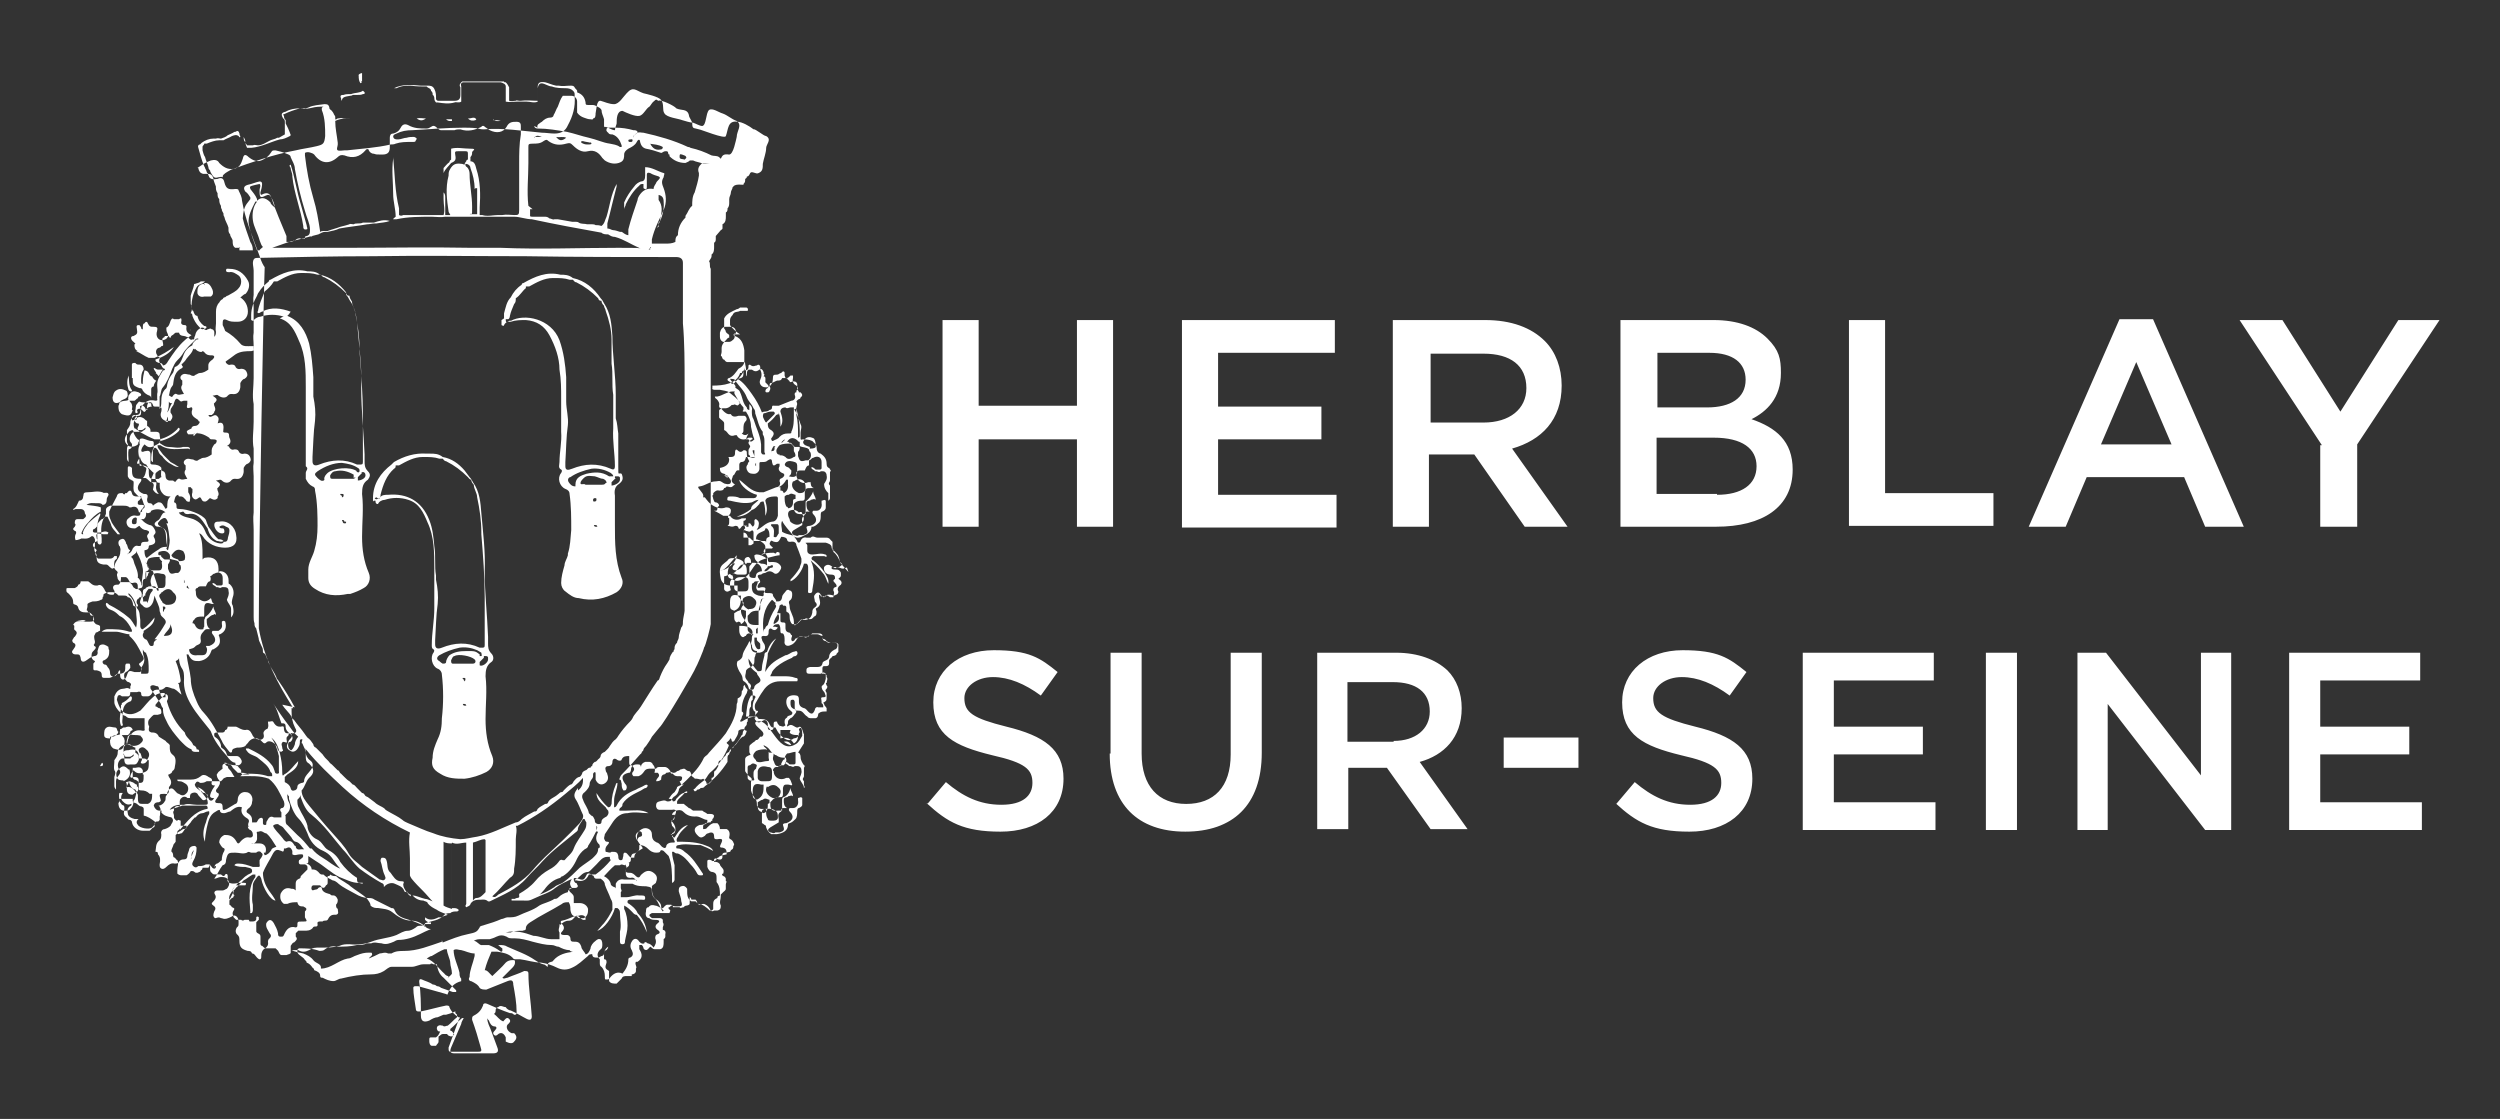 <?xml version="1.0" encoding="UTF-8"?> <svg xmlns="http://www.w3.org/2000/svg" version="1.1" viewBox="0 0 297.6 133.2"><rect x="0" y="0" width="297.6" height="133.2" fill="#333333" stroke="none"/><defs><style> .cls-1 { fill: #fff; fill-rule: evenodd; } </style></defs><g><g id="Calque_1"><g id="LIGHT"><path class="cls-1" d="M89.8,96.5h0ZM16.8,94.5h0ZM22.1,19.7h0ZM19.7,83h-.3c-.2,0-.3-.2-.3-.4-.2-.3-.1-.7-.3-.9-.3,0-.6-.3-.9,0,0,.2,0,.3.1.4.4.5.7,1.1,1.1,1.6.1.2.1.4.3.6v.2c0,.5.2.9.4,1.3.4.9,1,1.6,1.6,2.3.4.4.8.9,1.4,1.1h0c0,.2.2.3.4.3h0s.1,0,.2,0c0,0,.2,0,.3,0,0-.2,0-.3-.3-.3,0-.3-.2-.4-.4-.5h0c-.2-.6-.9-.9-1-1.5-1-1-1.7-2.2-2.1-3.6-.1-.2.1-.3.1-.5s0-.4-.3-.5v.2ZM88.9,87s-.2,0-.3-.2c-.3,0-.5,0-.7.2,0,.5-.3.8-.5,1.2,0,0-.2.2-.3,0,0,0,0-.3-.2-.3,0,.2-.2.3-.4.5,0,.2.4.2.2.5-.5,1.2-1.2,2.3-2.2,3.1-.3.3-.4.7-.7.9-.4.3-.8.6-1.1,1,0,0-.3,0,0,.3,0,0,.2,0,.3-.2,0,0,.3,0,.4-.2.2,0,.4,0,.5-.2,1.1-.8,2-1.8,2.7-2.9,0,0,0,0,0,0s0-.3,0-.4c0-.2,0-.4.2-.5,0,0,0-.2.2-.4,0-.2,0-.3.3-.4,0-.2.3-.3.4-.5.2-.3.4-.6.7-.8.3,0,.4-.4.5-.7h0ZM21.7,37.5h0ZM20.9,15h0ZM85.8,67.9s-.2,0-.3,0h.2c.9,0,2-1,2-1.8h0c0,0-.2.2-.3.4h0c-.3.3-.5.6-.8.9s-.4.4-.7.5h0ZM8,61.3h0ZM22.1,36.2h0ZM43.1,9.7c0-.3,0-.7,0-1-.2,0-.5.2-.4.3,0,.3,0,.6.2.9.2,0,.2-.2,0-.3h0ZM40.7,12c0-.5.5-.5,1-.6,0,0,.2,0,.3-.1h.5c.3,0,.5,0,.7-.1.3,0,.3-.2,0-.4-.4.3-.9.2-1.4.4h0c-.3,0-.7,0-.9.1-.2,0-.5,0-.3.4,0,0,0,.2.1.3ZM99.2,71h0ZM25.3,105.1h0ZM72.9,93.1h0ZM12.6,47.6h0ZM36.4,109.6h0ZM12.2,90.8c-.1,0-.2.2-.3.4.2,0,.5,0,.3-.4ZM12.6,90v.4h0v-.4ZM94,92.4c0,0,0-.2,0-.4v.4h0ZM22.6,70.1c-.1,0-.2-.2-.3-.4-.2.3,0,.3.3.4ZM21.9,69.4c.1,0,.1-.2,0-.4v.4h0ZM100.8,67.5c0,.2-.2,0-.4.2-.3,0-.5-.2-.8-.2,0,0-.2,0-.2,0h-.4s0,.2,0,.2c.3.2.6,0,.9.2,0,0,.2.2.2.3s0,.2,0,.3h0c0,.2-.2.3-.3.4h0c.3.2.5.4.3.7-.3.2-.5.5-.3.8h0c0,.3-.2.4-.3.4h0c-.2.2-.5,0-.7,0,0,0,0,0,0,0,0,0-.2,0-.3,0l-.2.2h-.4s0,0-.2,0c0,0,0-.2-.2-.2v.3c.2.7.2,1-.3,1.3h0c-.2,0,0,.3,0,.4,0,.3,0,.5-.3.6h0c0,0-.2.3-.4.3h-.2c-.2,0-.3-.2-.5,0h-.2s0,0-.2,0l-.4.4c0,.2-.3.3-.5.2,0,0-.2,0-.2,0-.2-.2-.3-.5-.3-.8s0-.4-.2-.6c0,0-.2,0-.2-.2v-.4c0,0,0-.2-.2-.2h-.2c0-.2-.2-.2-.4,0h0c0,.3-.2.6-.3.9,0,0,.3,0,.4,0,0,.3,0,.6,0,.9,0,.2.2.2.4.2h0c0,0,.2,0,.2.2s0,.3,0,.4c0,.2,0,.5.4.6h0c.2,0,.2.2.3.3.2,0,0,.3,0,.4v.2c.2.3.3,0,.4,0h0s0-.2.2-.2h0c.3-.2.6-.3.9-.2h0c0,0,.2.2.4,0,.2-.2.4-.2.6-.4h.5s.2,0,.3,0c0,0,.3,0,.4.2v.2c0,.2,0,.4.3.5h0c.2,0,.3.3.6.2h.6c0,0,.3,0,.4.2v.2c0,.2,0,.4,0,.7,0,0,0,0-.2.2,0,.2-.3.3-.5.3,0,.2-.5.3-.4.7h0c0,.3,0,.5-.4.5s-.3,0-.4.2v.5c0,0,0,.2-.2.2h-.3.3c0,0,.3,0,.4,0h0c0,0,.2,0,.3.2h0v.2c.2.2,0,.5,0,.7-.2,0,0,.2,0,.3.2.2,0,.3,0,.4-.3.2,0,.4,0,.5s0,.3,0,.4h0c0,.5,0,.5-.3.7,0,0-.2,0,0,.2,0,.2.2.3.3.5v.4h0s0,0-.2,0c-.2,0-.5,0-.7.2-.2,0,0,.5-.4.6h0c-.2,0-.4,0-.6,0,0,0-.3,0-.4-.2-.4-.2-.5-.7-1-.7s-.5,0-.5-.5v-.5c0,0,0-.3-.2-.3s-.3,0-.3.3c0,.4,0,.6.4.8.2,0,.4.3.2.5-.2.2-.3.5-.6.6,0,0,0,0-.2.2-.2.2,0,.4-.2.6,0,0,0,0,0,.2,0,0,.3-.2.4-.2.4,0,.6.4.9.3.5-.4.6.8.7.8v.8c0,0,0,.2,0,.3-.2.3-.5.8-.7,1.1.2,0,.3.3.3.5,0,.4.2.7.4,1h0s.2,0,0,.3v1c0,.2-.3.3,0,.6,0,0,0,0,0,.2v.2c0,.2.2.3,0,.4,0-.4-.4-.7-.5-1.1,0-.3.3-.6.2-1,0-.3-.2-.5-.5-.5h0s-.2,0-.3,0c-.2.2-.4,0-.5,0h-.2c0-.2-.5-.2-.4-.5.2,0,.4.2.5.3h.5s.2,0,.2-.2h0c0-.4,0-.8,0-1.3-.3,0-.7.2-1,.2-.2.2-.3.4-.3.7-.2,0-.3.3-.4.5v.2c0,.2-.3,0-.4.2h0c-.2,0-.4,0-.5.2,0,0-.2.2,0,.3,0,.8.8,1.2,1.5.8,0,0,.2,0,.3,0,.2.2.3.5.4.8,0,.2-.3,0-.5,0-.4,0-.5,0-.6.4v.7c0,.2,0,.4-.3.4s-.7,0-1,.4l-.2.2s0,.2,0,.3c0,.6.3.8.9.7.2,0,.3,0,.5,0,0-.3,0-.7,0-1,0,0,0-.2,0-.3,0,0,0-.3.2-.3.5-.2.7-.7.8-1.1,0,.4.3.6.3,1-.2-.2-.4,0-.6,0,0,.2-.5,0-.5.4s0,.8.4,1h0c0,0-.2,0-.4,0s-.2,0-.3.2h0s0,.2,0,.2c-.4.2-.4.5-.3.9v.4c-.3.2-.7.4-1,.6s-.4.4,0,.6c.2,0,.4.2.6,0,.2,0,.3,0,.5,0,.6-.2.6-.3.4-.9,0-.2.3-.2.4-.2.8-.3,1-.8.4-1.4,0,0-.2-.2,0-.4h.4c.4,0,.7-.4.6-.9v-.3c.2,0,.3-.2.5,0v.8h0c0,.2-.2.3-.4.4-.2,0-.2.3-.2.4,0,.3,0,.7-.2.9-.2.2-.4.4-.7.5,0,0-.2,0-.2.2,0,.7-.6,1-1.3,1.1h0c0,0-.3,0-.4,0h-.3c-.3-.2-.5-.5-.6-.8,0,0,0-.3-.2-.3h0s-.2-.2-.3-.2c0,0,0,0,0-.2v-.2c0-.2,0-.5,0-.7v-.2c0-.2,0-.3.3-.4.3,0,.2.2.2.3,0,.3,0,.6.2.9,0,.2.3.2.5.2.3,0,.6,0,.7-.3,0-.4,0-.7-.3-.9-.4-.3-.9-.2-1.3-.2h-.4c-.2,0-.4-.2-.5-.4,0-.3,0-.6-.2-.8-.2-.3-.4-.6-.5-1v-.2c0-.3,0-.5,0-.8,0-.2.2-.3,0-.5s-.3-.2-.4-.4h0c0,0-.2-.2-.3-.4v-.2c0-.4,0-.8,0-1.2,0-.3.3-.4.5-.5.3,0,0-.2,0-.4h0v-.6c0,0,0-.2.2-.3,0,0,.2-.2.4-.3h0s0,0,.2-.2c.3,0,.3-.2.5-.4,0,0,0,0,.2,0h0c.7-.6-.9-1.1-.8-1.7,1.8-1,2.5,4,4.8,2.6.4-.2.6-.7.8-1,0-.3,0-1.3-.4-.8,0,.2.2.3,0,.5,0,.3-.2.6-.6.6h0c-.5.4-1,.2-1.5-.3s-.5-.7-.7-1h-.3c-.2,0-.3-.2-.4-.4-.2-.5-.6-.6-1-.6s-.3,0-.5-.3h0c-.6,0-1.2.2-1.8.6-.2,0-.2,0-.2,0,0-.2.2-.3.2-.5s.4-.5,0-.7v-.3c0-.6.2-1.3.6-1.9,0-.2.2-.3,0-.5,0,0-.2-.2-.2-.3,0,0,0-.3-.2,0,0,.2,0,.4-.2.6,0,.3,0,.6-.4.8-.2,0,0,.4-.2.7,0,1.3-.6,2.4-1.3,3.5-.6.8-1.3,1.5-2,2.3,0,0-.2.3-.4.4,0,0,0,0-.2.2-.5,1.1-1.3,1.9-2.1,2.7s-.7.5-1.1.8h0c0,.2-.2.4-.3.6-.3.2-.5.5-.7.8.2,0,.4,0,.5.3h0c.2,0,.3,0,.4-.3.3-.3.5-.6.9-.7,0,0,.2-.2.4-.2v.2h-.3c-.3.4-.7.6-.9,1,0,0,0,.2,0,.3h.3c.2,0,.4,0,.5,0,.2.2.4.3.6.5.2,0,.3.2.5.3h1.1c.2.2.4.2.6.4h.3c.2,0,.4,0,.5.2,0,0,0,.3-.2.4v.2s-.2,0-.2.2h0c-.2,0-.4,0-.6.2,0,0-.2,0-.3.2,0,0,0,.2,0,.4h0c.2,0,.4,0,.5-.2.2-.2.4-.4.7-.5.2,0,.4,0,.5,0,.2.2.3.4.3.7.3,0,.6,0,.8,0,.4.2.4.6.3,1h0c0,.2.2.2.3.3,0,0,.2.2.2.3,0,0,.2.3,0,.4h0c0,.2,0,.4-.3.5,0,.3-.3.2-.5.3-.3,0-.6,0-.5.5h0c0,.4-.4.4-.7.2h0c-.2,0-.3,0-.3.2v.2c.2,0,.5,0,.7.3,0,.2.3.4.4.6s0,.4,0,.5c-.2,0-.2.2,0,.3,0,0,.2,0,.3.3h0v.3c.2,0,0,.2,0,.4h0c0,0,0,.3,0,.5h0c0,.2-.2.3-.3.4h0c0,0-.2.2-.3.3v.2c0,.4-.2.7,0,1.1,0,.3,0,.5-.4.6h-.4c-.3.2-.4,0-.5-.2s-.3-.4-.5-.5c-.3-.2-.5,0-.8,0l-.2-.2c0,0,0-.2-.2-.4h0c0,0-.4,0-.5,0h0c0,0,0-.2-.2-.3h0v-.3c0-.2,0-.4,0-.5,0,.3,0,.6,0,.9h0v.5h0c0,.3,0,.3-.3.4,0,0-.3,0-.4.2-.2,0-.4.2-.5,0h-.5c0,0-.2,0-.3,0v-.2c-.2,0-.2,0-.4.2,0,0-.3,0,0,.3.2,0,0,.3,0,.4h-1.2s0,0-.2,0h-.7c-.4.2-.4.3,0,.6h.8c.2,0,.4,0,.5.2,0,0,0,0,0,.3h0c.2.3,0,.5,0,.6h0c0,.2,0,.2,0,.3h0c.2,0,.4.2.3.5,0,0,0,.2,0,.3,0,0,0,.2-.2.3,0,0,0,.2,0,.3,0,.4,0,.8-.4.9h-.7c-.2,0-.3-.2-.5-.3h0c-.2.2-.3.4-.5.4h0c0,0-.2,0-.3-.2,0,0,0-.2-.2-.4h-.3v.5c.4.6.4,1.1-.2,1.5h-.2c-.2.3.2.6,0,.8,0,0,0,.2,0,.3,0,.2-.2.4-.5.4h0s0,.2,0,.2h-.6c-.2,0-.5,0-.6.3l-.6.6c-.4,0-.7,0-.9-.3v-1.2h0c-.5-.3-.5-.4-.3-1h0c0-.2,0-.4-.3-.4v-.2c0-.2,0-.4,0-.5,0-.2,0-.3.3-.4,0,0,.2-.2.2-.4-.3.2-.4.4-.5.7,0,.2,0,.3-.2.4h0c-.2,0-.3.2-.5.2h-.2c-.2,0-.5,0-.5-.4-.2,0-.4,0-.5.2-.6.5-1.2,1.1-1.9,1.4-.6.3-1.2.3-1.8,0-.6-.3-1.2-.5-1.9-.6-.8,0-1.7-.3-2.5-.4-.2,0-.3,0-.4,0h-.2c0,0-.2,0-.3-.2-.5-.5-1.2-.6-1.8-.7h-.7c-.3.7-.6,1.4-.8,2.2.3,0,.5.3.7.5,0,0,0,0,.2.2.5-.5,1.1-1,1.6-1.6.2-.2.5-.3.8-.3s.3,0,.3.3c0,.3-.2.5-.4.7-.4.4-.7.7-1.1,1.1.2.2.4,0,.6,0,.7-.3,1.4-.5,2-.8.3,0,.5,0,.5.3,0,1.7.3,3.4.4,5.1q0,.6-.6.3c-.6-.3-1.2-.7-1.9-1-.2,0-.5-.2-.6-.4h0c-.3,0-.6-.3-.9,0,0,0-.2,0-.3.3,0,.2,0,.4-.2.5h0c.4.3.6.7,1.1.9.2-.2.4-.6.7-.3.3.3,0,.5-.2.7-.2.3,0,.8.5,1h0s.2,0,.3,0c.3.3.4.6,0,1-.2.3-.6.2-1,0v-.5h0c-.2-.5-.6-.7-1-.3,0,0-.2.2-.4,0,0,0-.2-.2,0-.4,0,0,.2-.2.3-.4,0,0,0-.2-.2-.2-.4,0-.6-.4-.7-.7,0,0-.2-.2-.2-.3h0c0,.6.3,1,.5,1.6s.5,1.3.7,1.9c.2.5,0,.7-.5.7-1.4,0-2.8,0-4.3,0h-.3c-.5,0-.6-.2-.4-.7.4-.9.8-1.9,1.2-2.8,0-.2.2-.5.3-.7h-.2c-.5.4-.9.9-1.4,1.3v.2s.2,0,.3.2.3.2,0,.4c-.2.2-.4,0-.5,0,0,0,0,0-.2-.2h-.5c-.2,0-.3.2-.5.3v.6c0,.2-.2.3-.3.5h0c-.2,0-.3,0-.5,0h0c-.2,0-.3-.3-.3-.5v-.2c0-.2,0-.3.2-.3h.6c.3-.2.4-.5.5-.7-.2,0-.3,0-.4-.3,0-.2,0-.3.2-.4s.3,0,.5,0c.2.2.4,0,.6,0,.4-.3.7-.7,1.1-1h0c0,0,0-.2,0-.3,0,0,0,0-.2-.2v-.2c-.4.2-.7.3-1.1.4,0,0-.2,0-.3,0l-.7.3h0c-.3,0-.7.2-1,.4h0q-1,.4-1-.6c0-1.3,0-2.7-.2-4,0-.2,0-.4.3-.3.4.2.9.3,1.3.6,0,0,.3,0,.5.2h0c0,0,.3,0,.5.2h0l1.4.5c0,0,.2,0,.4,0h0v-.2l-1.5-1.5c-.5-.4-.7-.9-.8-1.6h-.4c0,0-.3-.2-.4,0-.3,0-.6,0-.8,0-.5,0-.9.3-1.4.3h-2.4c-.3,0-.6.3-.9.5-.5.3-1,.4-1.5.4-1.2,0-2.4.2-3.6.5-.3,0-.6.3-.9.3-.5,0-.9-.2-1.3-.4-.2,0-.3,0-.3-.3,0-.3-.4-.5-.7-.6,0,0,0-.2-.2-.3-.2-.3-.4-.5-.7-.6,0,0,0-.2-.2-.3-.2-.4-.7-.5-.9-.9,0,0,0,0,0-.2,0-.2,0-.2.2-.3.8,0,1.6,0,2.4.3.3,0,.5,0,.7-.2.4-.3.9-.4,1.4-.3.8,0,1.6,0,2.4-.2.4,0,.8,0,1.2-.2h.5c.4-.2.8,0,1.2,0,.6.2,1,0,1.5-.2,0,0,.3-.2.5-.2.9,0,1.8-.3,2.6-.7.4-.2.8-.4,1.3-.6-.4,0-.6-.2-.8-.4-.5-.4-1-.6-1.6-.6-.8,0-1.6-.5-2.2-1-.5-.4-1.1-.4-1.7-.5-.3,0-.6,0-.9-.3,0-.3-.2-.5-.4-.8-.6-.6-1.4-1-2-1.5,0,0-.2-.2-.4-.3-.4-.3-.9-.5-1.3-.9h0c-.2,0-.5,0-.7-.2,0,.2-.2.2-.3.2h0v.7c0,.2,0,.3-.2.4h0c-.2.4-.4.4-.7,0h-.8c-.2,0-.3.3-.2.5s.3,0,.5,0c0,0,.2,0,.3-.2,0,0,.3-.2.4,0,0,.4.4.6.8.7.2,0,.3.2.4.2h.2c.2,0,.4.2.5.5,0,.2,0,.4-.2.6h0c0,.2,0,.4.2.5,0,.3.2.6-.2.7h0s0,0-.2,0c-.4,0-.6.2-.8.6-.2.2-.4,0-.6.2h-.2c-.2,0-.5,0-.4.3,0,.2,0,.3-.2.3s-.3,0-.4.2c-.3.3-.6.3-1,.3h-.4c0,0-.2,0-.3,0h0c0,0-.2.2-.3.3v.4c.3.3,0,.5-.2.7-.2,0-.3.3-.4.4v.8c0,.2-.3.2-.5.3-.2,0-.4,0-.6,0-.2,0-.3-.3-.4-.5h0c0,0-.2-.2-.3-.3h-.5c-.2,0-.5,0-.7,0-.1,0-.3-.2-.4-.3-.2,0-.2-.2-.2-.3v-.8c0-.4-.4-.3-.5-.6v-1.1c0,0,.2-.2.3-.3v-.3c0,0-.2-.2-.3,0v.2c0,.2-.2.3-.4.3h-.4s0,0-.1-.2c0,0-.1,0-.2,0,0,0-.2,0-.3,0h0c0,0-.2.2-.4,0h-.6s-.2-.2-.3-.3c-.1-.3-.2-.5,0-.8s0-.3-.2-.4c0,0-.1-.2-.3-.3v-.5c0,0,.2-.2.3-.3,0,0,.2,0,.2-.2s.3,0,0-.2c-.1-.3-.2-.6,0-.8,0,0,.2-.2.3-.3h.3c.2,0,.3,0,.5,0,.1,0,.2,0,.3,0,.2-.3,0-.3-.2-.3h-.4c-.4,0-.8.2-1.3,0h0c-.1,0-.3-.2-.2-.4v-.4c0,0,0-.4-.3-.2-.1.3-.3.2-.5,0h0c-.3,0-.6,0-.8,0,0,0-.2,0-.3-.2-.1,0-.2-.2-.2-.4v-.6c0,0-.1.3-.2.4-.2,0-.5,0-.7,0h0c0,0,0,.3-.2.3h0c0,.2-.2.2-.4.3h-.2c-.1,0-.2-.2-.4-.2h-.2c-.1.2-.3.4-.5.5h-.1c-.2,0-.3,0-.5,0h0c-.1,0-.3,0-.5-.2h0v-.4h0c0-.5.2-.8,0-1.2h0c-.1,0-.2-.2-.3-.3h0c-.2,0-.2-.2-.2-.3h0c0,0,0-.3-.2-.4v-.2c0,0,.1-.3.2-.5h0c0-.2.2-.3.3-.5v-.8c.1,0,.2-.3.4-.4.1,0,.3-.2.5-.3h0c.1,0,.4,0,.4-.2v-.2c0,0-.1,0-.2,0h-.1c-.2,0-.2,0-.4,0h0v-.6h0c-.1,0-.3-.2-.4,0h-.1c0,0-.3-.2-.3-.4h0v-.2c0-.2-.2-.4,0-.6v-.2c.1-.3.3-.4.7-.3,0-.4-.1-.8.2-1,.2-.2.5-.2.7,0,.2,0,.2,0,.3,0,0-.2,0-.3.1-.5h0c.3-.2.6-.2.8,0,.1.2.2.3.4.5.2.3.4.4.8,0v-.4s-.2,0-.3-.2c-.2,0-.3,0-.4-.2h0c-.2,0-.3-.2-.5-.3l-.2-.2c-.1-.2-.2-.3,0-.5.1-.2.3-.2.5,0,.3,0,.5,0,.8-.2h1.7l.2-.2c.1-.2.3-.2.5-.3h.4c.2,0,.3,0,.5,0-.1-.2-.2-.3-.3-.5-.1-.2-.2-.3-.4-.5,0,0-.1-.2-.1-.3-.2,0-.3-.2-.4-.4.2,0,.3,0,.5.2h0c.3,0,.4.2.5.4.2.2.4.4.6.6h0s.2,0,.3,0c.4,0,.7,0,1.1.2h.4c-.1,0-.3,0-.4,0h-.7c-.2,0-.3,0-.3-.3v-.2c-.1-.2-.3-.3-.4-.5h-.1c-.1,0-.2-.2-.2-.4h0c-.4,0-.8-.5-1-.8-.8-.9-1.5-1.8-1.9-2.9,0,0-.1-.2-.2-.3-.7-.9-1.5-1.8-2.1-2.8s-1-2-.9-3.2c0-.5,0-.9-.3-1.3-.2-.3-.3-.8-.3-1.2,0,.2-.2.3-.4.4.3.7.5,1.5.6,2.3,0,0,0,.3-.2.3s-.1,0,0,.2c0,.4.2.8.3,1.2-.3-.2-.5-.5-.9-.7-.3,0-.7-.3-1-.2h0c-.2.2-.5.4-.8.3-.4,0-.6,0-.8.4-.1.2-.3.4-.5.4h-.5c-.1,0-.3,0-.3-.3,0-.3-.3-.3-.5-.2h-.8c0,.4-.1.5-.3.5h-.7c-.2-.2-.4-.2-.5,0,0,0-.1.3-.1.4.2.6.4,1.3,1,1.6.7.3,1.3,0,1.8-.3.5-.5.9-1.1,1.5-1.6.3-.3.7-.5,1.1-.5s.3,0,.3.2c-.4.4-.8.8-1.1,1.2v.2h0c.2,0,.3.2.4.2.2,0,.3.2.3.5s-.3.2-.4.3h0c-.1,0-.3,0-.5,0h0c-.3.2-.4.4-.6.6-.1.2-.1.5,0,.7.1,0,0,.3,0,.4,0,.3.1.3.3.4h0c.3,0,.7,0,.9.5.3.2.5.3.8.5.1.2.4.3.5.5v.2c0,.4,0,.7.4,1s.3.9.2,1.4h0c0,.2-.1.4-.3.5h0c0,.2-.2.3-.4.4-.2,0,0,.2,0,.3.3.4.4.8,0,1.2h0v.3c0,0-.2.3-.2.4s0,.2-.1.3c-.2.2,0,.5-.2.7-.1.2-.3.4-.6.5h-.2c.2,0,.2.2.3.4v.2c-.1.2,0,.5-.1.7h0v.4s-.1.2-.2.2h-.1c-.1,0-.3,0-.3.3s0,.3-.1.4c-.2,0-.3.3-.5.4h-.2s0,0-.1,0h-.5c-.6,0-1.2-.4-1.3-1,0-.2-.2-.3-.3-.3-.2,0-.3-.3-.5-.4-.3-.3-.1-.6-.1-1s-.2-.3-.3-.4c0,0-.2-.3-.3-.4h0c0-.4-.1-.7,0-1h.4c-.2.3-.3.7,0,1s.6.5,1,.3c.1,0,0,.2,0,.2-.4.2-.5.5-.4.9,0,.4.4.6.8.7.2,0,.3,0,.5,0-.3.2-.3.5-.1.7.2.4,1.4.6,1.7.3.2-.2.5-.5.3-.7-.4-.3-.8-.6-1.3-.7v-.7c0-.2,0-.3-.3-.4-.3,0-.4-.3-.7-.4,0,0-.2,0-.3-.2h0c.3-.2.3-.6.4-.9,0-.3-.6-.9-1-.8,0,0-.2,0-.2.2,0-.4.4-.6.3-1,.1.5.3,1,.8,1.1,0,0,.1.2.2.3,0,0,0,.2.1.3h0c0,.9,0,1.1.5,1.1h.7c.5-.2.5-.7.5-1.2-.1,0-.2,0-.3,0-.3-.3-.6-.4-1-.4s-.3-.2-.3-.4v-.8c0-.3-.2-.4-.5-.4s-.3.2-.5,0c0-.3.2-.6.4-.8h0c.3.4.7.4,1.1.3.6-.2.7-.4.7-1.1s0-.3-.2-.4c-.1-.2-.3-.2-.5-.2h-.3s-.1,0-.2,0v-.2c0-.2-.2-.4-.4-.5v-.6c-.2,0-.4-.2-.5-.3-.5-.3-.9,0-.9.5v.7s.2,0,.2.2h.5c.2,0,.4-.2.5-.3.1.3-.3.3-.4.5h-.2c-.2,0-.4,0-.5,0,0,0-.2,0-.3,0h0c-.4.2-.6.7-.4,1.2,0,0,.2.2.2.4,0,.4-.5.6-.5,1.1v1c0,0-.2-.2-.2-.4v-1.1h0c.1-.3.2-.6,0-.8-.1-.3,0-.7,0-1v-.2h0c.2-.3.4-.5.4-.9s.3-.7.7-.9h0c.6,0,.4-.5.6-.8h0c0,0,0-.3.2-.4,0,0,.2-.2.3-.3.4-.3.8-.3,1.2-.2h0q.3,0,.2-.2v-1.3c-.2,0-.3,0-.5,0,0,0-.2,0-.3,0h-.8c-.2,0-.4,0-.6-.2s-.3,0-.4-.3h0c-.4-.2-.6-.5-.8-.8h0c-.1-.2-.2-.4-.2-.6v-.7c0,0,.1-.2.2-.4.2-.3.5-.5.8-.5h0c.3,0,.5-.2.8,0,0,0,.1,0,.1,0h0v-.3c.2-.3,0-.4-.2-.5,0,0-.2,0-.3-.2,0,0-.2-.2-.2-.3h0c-.1-.4,0-.6.2-.7s.4-.3.5-.5c0-.2,0-.4-.1-.5,0,0-.2,0-.3,0-.2,0-.2.2-.2.4v.2q0,.5-.5.6c-.2,0-.3,0-.4,0-.1,0-.3.2-.4.3-.2,0-.4.2-.6.2h-.6c-.1,0-.3,0-.3-.3,0-.5-.3-.5-.6-.6h-.2c-.1,0-.2,0-.2-.2v-.6h0c0,0,.2-.2.2-.3q-.5-.2-.4-.8c0-.2.1-.3.3-.5s.3-.4,0-.5c0,0-.1-.2,0-.2.2-.3,0-.5,0-.8h0v-.2c0,0,.1-.2.2-.4,0,0,.2,0,.4-.2h.4s-.2,0-.3,0v-.5c0-.2-.3-.2-.5-.3-.2-.2-.4-.4-.3-.7v-.3h-.1c-.1,0-.3,0-.3-.3h0c-.1,0-.2,0-.3-.3h0c-.2,0,0-.3,0-.5v-.3c.2-.2.4-.2.6-.3.3,0,.7,0,1-.2h0s.2,0,.2-.2c0,0,0-.2.1-.2v-.2h0c.1-.2.4-.2.6-.3h0c.2,0,.4,0,.5,0,.3,0,.5.2.7.4.2,0,.4,0,.6,0,.2,0,.4,0,.5.2h0c.3,0,.5.3.6.7,0,.3.1.4.4.4s.2,0,.2-.2c-.2-.2-.2-.5,0-.7,0,0,.1,0,.2-.2h.3c.1,0,0-.3.1-.4h0v-.3s0-.3.3-.3h0c0-.2.3-.2.4-.3.2,0,.3,0,.4,0h.2c.3,0,.3.3.4.5,0,0,.1,0,.2,0h0c-.2-.8-.5-1.5-.7-2.3,0,0-.2,0-.3-.2,0,0-.1,0-.1,0-.2-.3-.2-.6-.5-.9.2.3.3.5.4.8,0,.2-.1.2-.2.3-.2,0-.2.3-.2.4v.5c0,0-.3,0-.3.3h0c-.1.3.1.6-.2.8-.3,0-.5.3-.8,0-.1,0-.2-.2-.3-.4,0,0-.2-.2-.3-.3h-.8s-.1,0-.2,0c-.1,0-.3-.2-.4-.4,0-.2-.2-.5,0-.7,0,0,0-.2-.2-.3,0,0-.2-.2-.2-.3h0c-.1-.2,0-.5,0-.7s.2-.3.3-.4v-.3h-.3c-.1.2-.3.3-.5.3h-.6c-.5,0-.7,0-.8,0h0s-.1,0-.2-.2c-.2-.3-.2-.5,0-.8-.2-.3-.6-.4-.4-.8,0,0,.2-.2.3-.2,0,0,.1,0,.2-.2,0,0,0,0-.1-.2,0-.2-.1-.4,0-.5h0c.2-.2.5,0,.8,0h.5s0,0,.1-.2h0c-.4-.3-.7,0-1.1,0h-.5c-.3,0-.3-.2-.2-.4.2,0,.4-.3.5-.4,0-.2,0-.3.2-.5,0,0,.2-.2.3-.3.2,0,.3-.2.4-.3,0,0,0-.2.1-.3v-.5c0-.3.3-.4.5-.5.1,0,.3,0,.5,0h1.1c.2,0,.5,0,.7.2,0,0,.1,0,.2,0,.5-.2.8,0,.9.5q0,.2.4,0v-.2c0,0,.2-.2.3-.3v-.2c-.2-.3-.2-.9-.6-1.1-.2,0-.4-.3-.6-.5-.2-.3-.1-.7-.1-1.1s-.2-.2-.3-.4c-.2,0-.3-.2-.4-.4v-1c0-.3.3-.2.5,0v.2c0,.8.1,1.1,1,1.1.2,0,.1.3,0,.4-.5.6-.4,1.1.4,1.4.3,0,.6,0,.4.6,0,.2,0,.4.2.5.2,0,.4,0,.5.3h0c.2-.2.4-.3.6-.4.3,0,.4,0,.6.3,0,0,.1.2.2.3,0,.2.2.2.3,0,0-.5,0-1,.4-1.3h0c-.3,0-.6,0-.9-.3s-.4-.6-.4-1v-.6.2h0c0,.2-.2,0-.4,0h0v.3c-.1.4,0,.8.3,1.1h0c-.3,0-.5-.2-.7-.5,0-.3.3-.7-.2-.9-.2,0-.4-.4-.7-.5-.1,0-.3,0-.3,0h0c.3-.3.3-.6.4-1v-.2c-.3-.2-.5-.3-.8-.5,0,0-.2,0-.3,0,0-.4.4-.6.3-1,.1.5.3,1,.8,1.1,0,0,.1.2.2.3,0,0,0,.2.1.3h0c0,1.1,0,1.2,1.2,1.1,0,0,.2-.2.3-.2h0c-.1-.3,0-.7,0-1.1-.2-.3-.6-.4-1-.4s-.3-.2-.3-.4v-.8c0-.4-.2-.5-.6-.4-.2,0-.3.2-.5,0,0-.3.2-.6.4-.8h0c.5.5.8.4,1.5,0,.6-.3.3-.7.3-1.1s-.3-.4-.6-.4h-.3s-.1,0-.2,0v-.2c0-.2-.2-.4-.4-.5v-.6c-.1,0-.3-.2-.4-.3-.6-.4-1.1,0-1.2.6,0,.2,0,.4.1.6,0,0,.2,0,.3.2h.5c.2,0,.4-.2.5-.3.1.3-.3.3-.4.5h-.2c-.2,0-.4,0-.5,0-.1,0-.2,0-.3,0h0c-.4.2-.6.8-.4,1.2,0,0,.2.2.2.3,0,.3,0,.5-.4.6h0c-.1.5,0,1,0,1.5,0,0-.2-.2-.2-.4v-1.1c0,0,0-.3.1-.4.1-.2-.1-.4-.1-.5v-1.4c.2-.3.4-.5.4-.9s.3-.7.7-.9c.6,0,.4-.5.6-.8h0c0,0,0-.3.2-.4l.3-.3c.4-.3.8-.3,1.2-.2h0q.3,0,.2-.2v-.6c.1-.3,0-.7,0-1.1,0-.7.4-1.2.7-1.7,0,0,.3,0,.2-.2-.2,0-.3-.2-.4-.4s-.4-.5-.2-.8h0s0-.2-.1-.2-.2-.2-.3-.4c-.1-.3,0-.6.3-.7h0s.2,0,.3-.2c.3,0,.2-.2.2-.3h0c0-.2-.2-.5,0-.7,0,0,.2,0,.2-.2.2,0,.3,0,.4,0,0,0,.1,0,.2.2h.1c0,0,0-.2.2-.3.1,0,.2-.2.4-.3.2,0,.3,0,.4,0h0c.1.5.6.3.9.5.3,0,.4.5.7.3h.2c0,0,0-.3.1-.4.1-.5.3-.8.8-1,.2,0,.3,0,.3.2h0c.1,0,.2.2.4,0,.2,0,.3-.2.5,0,.1,0,.2,0,.3.3v.6q.2-.2.2-.6h0c-.1-.3,0-.7,0-1h0v-1.4c0-.4.1-.8.4-1.1.1-.2.2-.3.4-.4,0,0,.1-.2.2-.2.2,0,.2-.2.4-.2.5-.3,1-.5,1.3-.9.4-.4.4-1.2,0-1.5-.3-.2-.7-.5-1.1-.4-.2,0-.4,0-.4-.2,0-.3.2-.2.4-.2,1,0,1.7.5,2.2,1.4.3.5.1,1.2-.3,1.6-.2,0-.4.3-.6.4.6.4.9,1,.9,1.7s-.5,1.2-1.2,1.2-.9,0-1.3-.2-.5,0-.5.3v.3c.1.2.2.4.3.7.7.4,1.3.9,1.8,1.5.3.4.9.3,1.3.3s.3,0,.3.3,0,.2-.3.3c-.6,0-1.3,0-1.9.4-.4.3-.8.6-1.1.8-.1,0,0,.2,0,.2.2.2.3.3.6.2.2,0,.4,0,.5.2.1.3.4.4.7.3.4,0,.6.2.7.5s0,.5-.3.7c-.2,0-.4.3-.5.5v.5c-.1.6-.4.9-1,.8-.2,0-.3,0-.5.2-.2.3-.7.3-1.1,0-.2-.2-.4,0-.7,0h0c.6.4.6.5.2.9-.1,0,0,.2,0,.3.1.2.2.5,0,.7,0,.2-.2.3-.3.4-.2,0-.4,0-.6,0,0,0,.1,0,.2,0,0,0,.1.3.3.2.2,0,.5-.4.8,0,.2.2.1.5,0,.8.5-.2.7,0,.7.5s-.2.6.3.6.3.4.4.6c.2.4.2.7-.3,1,.1,0,.3,0,.3.2.2.2.3.3.6.2.2,0,.4,0,.5.2.1.3.4.4.7.3.4,0,.6.2.7.5s0,.5-.3.7c-.2,0-.4.3-.5.5v.5c-.1.6-.4.9-1,.8-.2,0-.3,0-.5.2-.2.3-.7.4-1.1,0-.2-.2-.4,0-.7,0h0c.6.4.6.5.2.9-.1,0,0,.2,0,.3.1.2.2.5,0,.7v.2c-.3.3-.5.2-.9,0-.1,0-.4.5-.7.4-.3,0-.3-.4-.5-.5-.2,0-.4.4-.7.2-.3-.2-.3-.5-.2-.8v-.4s-.1,0-.2-.2h-.3v.6c.2.3.3.6.2.9,0,.2,0,.3-.3.2,0,0-.1,0-.2-.2-.2-.2-.3-.4-.6-.4s-.2,0-.3-.2h0c-.4.1-.4.5-.5.9.2,0,.3.2.3.4h0c0,.3,0,.4.4.4.9,0,2.7.6,3.1,1.3,0,0,.2.6.3.8h0c.4.5.7,1.1,1.2,1.5.2,0,.4,0,.6.2-.3.2-.5,0-.8,0-.6-.3-.9-.8-1.1-1.5h0c-.4-.5-1-2-2.3-1.7-.2,0-.4,0-.5-.2s-.3,0-.5,0-.1,0,0,.2h0c.5.4,1.1.4,1.6.6.7.3,1.1.7,1.4,1.4.3.8.9,1.4,1.8,1.5.2,0,.4,0,.4-.2.3,0,.4,0,.5-.3,0-.3.2-.6.2-1s-.2-.4-.4-.5c-.3-.2-.5-.2-.8,0,0,.2.3.2.4.2.2,0,.2.3.2.4,0,.2-.2.2-.3.2-.5,0-.9-.6-.9-1s.3-.4.6-.4c1-.2,1.9.6,2,1.6.2,1-.3,1.5-1.3,1.5s-2.1-.4-2.7-1.4c0,0-.2-.3-.4-.3h0c.4.8.4,1.7.4,2.6s0,.3.3.3c1-.2,1.6.3,1.6,1.3s0,.2.2.3c.6,0,1,.5,1,1.1s0,.3.2.5c.4.4.5,1,.3,1.5-.1.4-.2.7,0,1,.1.5.2,1-.2,1.4v-1c0-.4-.4-.7-.5-1.1.1-.3.3-.6.2-1,0-.3-.1-.5-.5-.5h0s-.2,0-.3,0c-.2.2-.4,0-.5,0h-.2c0-.2-.5-.2-.4-.5.2,0,.4.2.5.3h.5s.2,0,.2-.2v-.7c0-.6-.5-.8-1-.5-.2,0-.3.3-.5.3h0c.1.2.1.4,0,.6-.3,0-.4.4-.5.6h-.5c-.2,0-.4,0-.5.2-.2,0-.3.2-.2.4,0,.6.1.8.7,1.1.4.2.8,0,1.1-.3.1.2.1.6.4.7-.1,0-.2,0-.3,0-.6-.2-.9-.2-.9.6v.7c0,.3-.1.2-.2.2-.4,0-.8,0-1,.4-.1,0-.2.3-.2.4h0c.1,0,.2,0,.3.2.2.5.6.6,1,.5h0c0,0,0-.2.1-.3v-.7c0,0,0-.2.1-.3,0,0,0-.2.1-.2.4-.3.7-.7.9-1.2h0c0,.4.3.6.3,1,0,0-.2-.2-.3,0-.3,0-.5.3-.8.5v.2c0,.3,0,.7.4,1h0c0,0-.2,0-.4,0s-.3.2-.4.3h0c-.3.3-.4.6-.3,1.1,0,.5-.5.4-.7.7-.2.2-.4.2-.7.3h0c0,.5.4.8,1,.7.2,0,.4,0,.5,0,.2,0,.5,0,.6-.4s0-.4-.1-.7c.2,0,.3,0,.4,0h-.3.3c.8-.3.9-.8.4-1.4,0,0-.2-.2,0-.4h.7c.3-.2.5-.4.4-.8v-.3c0,0,.2-.2.4,0,.2.7,0,1.2-.6,1.5-.2,0-.2.2-.1.3.2.8,0,1.1-.7,1.5-.1,0-.2,0-.3.3-.2.6-.7,1-1.4,1.1-.6,0-.9,0-1.3-.8,0,0,0,0-.2,0h0c.1,1,.4,1.9.5,2.9,0,.9.3,1.8.7,2.7.2.5.5,1,.9,1.4.9,1,1.5,2.2,2.1,3.3.2.5.6.9.9,1.3.2.2.3,0,.3,0,0-.4.3-.4.6-.5.3,0,.7,0,1-.2.1-.2.3-.3.4-.5.4-.5,1.1-.6,1.6,0,.2.2.3.3.6,0,.4-.2,1,.2,1.2.7,0,0,0,.3.2.4,0,0,.3.2.4,0,.2,0,0-.2,0-.3,0-.3-.2-.5,0-.7,0-.2.4,0,.5,0s0-.3,0-.4c0-.2,0-.3.2-.4,0-.2.2-.4.5-.3.6,0,.5-.4.3-.7-.3-.6-.4-1.2-.4-1.9s0-.3.2-.4h0c-1.9-3-3.5-6-4.1-9.5v-.7c0-9.1.6-40.4.7-42.3-.1-.1-.4-.6-.6-1.3-.8-2.2-1.7-4.3-2.1-6.6,0-.4-.2-.8-.4-1.2,0-.2-.2-.2-.4-.2-.8.1-1.1,0-1.3-.8-.1-.5-.4-.6-.8-.4-.2,0-.5.1-.7,0-.1,0-.2-.1-.3-.2h0c-.1-.2-.1-.3-.2-.5h0c-.1,0-.1-.2-.2-.4h0c-.1-.1-.1-.3-.2-.4-.3-.7-.5-1.5-.7-2.2h0q0-.1,0,0h0c-.1-.2,0-.4.2-.4h0s.1-.1.2-.2h0c.4-.3.9-.5,1.4-.5h.3c.2-.1.4,0,.6,0,.3-.1.6-.2.8-.4.2-.1.5-.2.8-.4h.1c.3-.2.4-.1.5.2,0,.1,0,.2.1.3,0,.2-.1.2-.2,0-.3-.2-.5-.1-.8,0-.3.2-.7.3-1,.5h-.5c-.5,0-1,.2-1.5.4h-.3c0,.2-.2.2-.2.4v.4c.1.3.1.5.3.8.1.4.3.8.4,1.2,0,.2.1.3.2.4,0,.2.2.4.3.6.2.3.4.3.7.2.2,0,.3-.1.5,0,0-.1,0-.2.1-.3h0c.3-.3.6-.4.9-.6,2.5-.9,5-1.8,7.7-2.3.8-.2,1.7-.3,2.5-.5.8-.2.9-.3,1-1.2,0-1,0-2.1-.4-3.1v-.2c0-.1,0-.1.2-.2h-.3c-.5,0-1,.1-1.4.2-.4.1-.7,0-1.1,0-.7.2-1.3.4-1.9.7q-.2,0,0,.2c0,.2,0,.3.2.5v.4c.2.4.4.8.5,1.1,0,.1.2.3,0,.4-.4.2-.8.4-1.2.4-1.1.3-2.2.9-3.4,1h-.5c-.1-.2-.2-.5-.2-.7-.2-.1-.2-.4-.2-.6.1.2.2.4.2.6s.1.2.2.4h.7c.2-.1.4,0,.6,0,.5,0,.9-.3,1.3-.5.3-.2.7-.2,1-.4h.2c.2-.1.5-.3.7-.4h0c0-.3,0-.7,0-1,0,0,0-.1,0-.2,0,0,0-.1,0-.2,0-.2,0-.4-.2-.5-.3-.5-.2-.7.3-.8h0c.5-.3,1.1-.4,1.7-.4s.4-.1.6,0c0,0,.2,0,.4-.1.6-.3,1.3-.3,1.9-.4.3,0,.5,0,.6.4h0c0,.1,0,.2.2.3,0,0,.2.2.3.4h0c0,.1.2.3.2.4v.2c0,.3.2,0,.3,0,.2,0,.4-.1.7,0h.8c-.6,0-1.2,0-1.8.3h0c0,.9.2,1.7.3,2.6v.2c0,.2-.2.6,0,.7s.6,0,.8,0h.3c1.7-.2,3.5-.3,5.2-.7h0c.2,0,.4,0,.6-.1.6-.2,1.2-.2,1.8-.2s.5,0,.6-.2c0,0,.2-.2,0-.3,0,0,0,0-.2-.1-.3,0-.6,0-.9.1-.3,0-.7.2-1,.2s-.5,0-.6-.3c0-.3.2-.3.4-.4.6-.3,1.2-.4,1.9-.4,2-.1,4-.3,6.1-.3s1.6.2,2.4.2c2.3-.2,4.6.2,6.9.4.5,0,1,.1,1.5.1.8,0,1.3-.3,1.6-1,.6-1.1.9-2.2.8-3.4v-.2c0-.2,0-.3-.2-.5-.2-.2-.5-.3-.9-.3s-1.1,0-1.6-.2c-.3,0-.6-.2-.9-.3-.5-.2-.7,0-.8.5v1.6c-.4.2-.9,0-1.3,0h-1.2c-.4,0-.9.1-1.3,0v-1.8h0c0-.3-.3-.4-.6-.5h-4.4c-.3,0-.4.2-.3.5v1.5c0,.1,0,.2,0,.3h0c-.3.2-.6,0-.8.1h0c-.7.2-1.3.1-2,0h-.2c0,0-.2-.2-.2-.4,0-.1,0-.4-.2-.5,0-.2,0-.3-.2-.5,0-.3-.4-.3-.5-.5-.6,0-1.2,0-1.9-.1-.6,0-1.1,0-1.7.3h-.3c1-.5,2.1-.4,3.2-.3h.8c.3,0,.6,0,.8.4h0c.2.4.2.7.2,1.2,0,0,0,.1.2.2h2c.5,0,.7-.2.7-.7v-.9h0c-.2-.3,0-.5.2-.7h5c0,.1,0,.1.2.1.2.2.3.4.4.6v1.1h0v.5h0c.3.1.5,0,.8,0h0c0-.1.3,0,.4,0h.2c.7-.1,1.3,0,2,0h0v-1.1h0c0-.1,0-.3,0-.5,0-.6.3-.7.9-.6.4.1.8.3,1.3.4h.3c.5.1.9,0,1.4,0h0c.2,0,.4,0,.5.2h0c0,.1.2.2.3.4v.2h0c.6.2.9.6,1,1.2,0,.2,0,.3.3.3h.6c.2,0,.5.2.7.3,0,0,.2.1.3.3,0,.4.2.7.3,1.1,0,.2,0,.5,0,.8,0,0,0,.2.2.1.4.1.7.4,1.1.4h0c0-.3.2-.7.2-.8,0-.5,0-1.5.7-1.5.4.2,1.5.7,2,.6.5-.1.8-.9,1.2-1.1.2-.2.3-.5.6-.7.3-.3.3,0,.5,0,.2-.2,1.9.6,2.1.9.6.3,1.3,0,1.5.8,0,.3.4.7.4,1,0,.7.2.5.8.7.2,0,3.1,1.2,3.2.8.3-.8.2-1.9,1.4-1.7.5,0,1.4.5,1.9.9.2-.1,1.2.8,1.5.8.7.4,0,1,0,1.4,0,.6-.3,1.3-.4,1.9,0,.5,0,.9-.5,1.1-.3.2-.8-.3-1,0,0,0-.2.5-.4.4,0,.1,0,.2-.2.3h0c0,.3,0,.4-.2.6,0,0,0,.1,0,.1-.4,0-.7-.1-1.1.1l-.2.2c0,.2-.2.4-.2.6,0,.3-.2.5-.2.8,0,.2,0,.3,0,.4,0,.2,0,.5-.2.7h0c0,.2,0,.4-.2.5h0v.4h0c0,.4,0,.8-.4,1h0c0,.2,0,.3,0,.5,0,0,0,.1-.2.2-.2.2-.4.5-.6.7v.3h0c0,.2,0,.4-.2.5,0,0,0,.1,0,.2,0,0,0,.2,0,.3,0,.3,0,.7-.3.9h0v.2c0,.2-.2.4-.3.6.2.3,0,.6.2.9,0,1.3,0,2.6,0,3.9,0,1.9,0,3.8,0,5.6v5.1c0,.3,0,.7,0,1v8.9c0,2.6,0,5.1,0,7.7v10.1c0,.2-.6,2.6-.8,2.8,0,.2-.9,2.3-1,2.4,0,.2-3.8,6.7-4.3,7.1-.3.4-.6.7-.9,1.1-.2.4-.5.8-.7,1.1,0,0-.3.3-.3.4,0,0,0,.2-.2.3,0,0,0,.2-.2.3-.7.8-1.4,1.6-2.2,2.4-.2.2-.2.4-.3.6h0c.3,0,.2.3.3.5,0,.3,0,.5.2.8.3,0,.3,0,.4-.3,0-.2,0-.3-.2-.5-.5-.7-.4-1.1.4-1.3.2,0,.2,0,.3-.3,0-.5.3-.7.7-.7s.4,0,.5.3c0-.3.2-.5.5-.6.2,0,.3,0,.5,0,0,0,.3,0,.4.3h0c.3.3.3.7.2,1,0,0,.3,0,.4,0h0c.2.2.2.4,0,.6,0,0-.2.2-.2.4.2,0,.4,0,.6-.2h0c0-.2,0-.5.3-.6,0,0,.2,0,.3-.2.3,0,.5-.2.8,0h0c.2,0,.3,0,.5-.2,0,0,.2,0,.4-.2.2,0,.4-.2.6,0,0,0,.2.2.4.2s.2.2.3.4c0,.3.3.3.4.5h.2c.3,0,.5.2.8,0h0c.2.2.4.3.4.6h.3c0,0,.2-.2.3-.3,0,0,0,0,0-.2v-.2c.2,0,.3-.2.3-.3,0,0,0-.2,0-.3s0-.2.2-.3h0c0,0,.2-.3.3-.5v-.2c0-.2,0-.5.4-.5,0,0,.2-.2.2-.3l.3-.3h0c0-.2.2-.3.4-.4h0c0-.2.2-.3.3-.4.5-.5.9-1,1.2-1.6.2,0,0-.4.3-.6,0-.2,0-.3.2-.5s0-.4.2-.5h0c0-.3,0-.5.2-.8v-.4c0-.2,0-.4.2-.6v-.3c0-.2,0-.4.2-.5,0,0,0-.2,0-.3,0,0,0-.3,0-.4h0c0-.2,0-.4-.2-.5s0-.3,0-.4c0,0,0-.3-.3-.4,0-.2-.2-.3-.3-.5-.2-.3,0-.6,0-.9,0-.2.3-.4.6-.5l.3-.3c.2-.3,0-.7.2-1h0c0,0,0-.3.2-.4v-.2c-.4,0-.6-.3-.6-.7h0c-.2-.2,0-.5,0-.7v-.2c0,0,0-.3.2-.4h0c-.3,0-.6-.2-.7-.5h0c0-.3,0-.7-.3-1,0,0,0-.2-.2-.4-.3-.5-.5-1.1,0-1.6v-.3c0,0-.3-.2-.4-.4h0c0-.2-.3-.3-.3-.5h0c0-.3,0-.6,0-.9,0,0,0,0,0-.2h-.9c-.5,0-1-.3-1.1-.8s-.2-1,0-1.4.7-.6.9-.9c.3-.4,2,0,1.8.5-.3,1.1-2,1-1,0-.8-.3-1.1,1.4-.7,1.7.7.3.9.6,1.8,0,.8-.5,1-1.5,1.8-2,.2-.2,2-.7,2.4-.7h0c0,0,0-.2,0-.3,0,0-.3-.2-.4,0,0,0,0,.2-.3,0-.5,0-1,0-1.5.3h0c0,0,0,0,.2-.2,0,0,.2,0,.3-.2h0v-.6c0-.3-.3-.5-.6-.7h-.7c-.3,0-.4-.3-.6-.4-.2,0-.5,0-.7,0v-.2h0v-.5c0,0,0-.3.2-.4h0c0,0,0-.3-.2-.4,0-.2,0-.4,0-.5,0,0,.3,0,.3-.3h-.5c-.5.3-1.1.2-1.4-.3h-.8s-1-.6-1.1-.6c0,0,0,0,.2,0s.2-.2.2-.4l.2-.2c0-.2-.2-.4-.4-.4s-.2-.2-.3-.4c0-.2-.2-.4,0-.5v-.2c.2-.2.4-.4.7-.3h0c.3,0,.5,0,.6-.3,0,0,.2,0,.3-.2h0c.2,0,.5.2.7,0,0,0,.2-.2.3-.2h0c-.4-.3-.5-.4-.3-.9,0,0,0-.2.2-.3h0c.2-.3.2-.6.6-.5,0,0,0,0,0-.2v-.5s0-.2.2-.3c.5,0,.5-.3.6-.6h.4c.2,0,.4.2.7,0h-.6s0-.2-.2-.3h0c0-.2,0-.4,0-.5,0-.2.2-.3.2-.5h0c-.3-.4-.3-.5.2-.8,0,0,.2,0,0-.2h-.4c-.5.4-1.2.2-1.4-.3h-.2c-.5.2-.7,0-1-.4,0,0-.2-.2-.3-.2,0,0,0-.5,0-.8h0c0-.3-.4-.4-.6-.7h0v-.8c0-.2.2-.2.4-.3h.3c.4,0,.6-.2.8-.4h.2c.2-.2.4.2.6,0,0,0,.2-.2.2-.3h0c-.4-.5-.8-.8-1.3-1.2-.3-.2-.7-.2-1.1-.3-.2,0-.4,0-.6,0,0,0-.4,0-.3-.2v-.3c1.3,0,2.9-.2,3.3-1.5,0,0,0,0,.2,0,0,0,0-.2.2-.3.2-.2.3-.5.2-.8,0-.2,0-.2-.3-.2h-1.7c-.2,0-.3,0-.5-.3-.2,0-.2-.2-.3-.4-.2,0,0-.3,0-.5v-.5c0-.3.2-.6.5-.9s.2-.3.4-.3c0-.2,0-.2,0-.3s-.3-.2-.4-.4c0,0,0-.2-.2-.4h0c0-.4,0-.8,0-1.2.3-.6.9-.8,1.5-1.1,0,0,.2,0,.4-.2h.7c.2,0,.3.2.2.4h-.9c-.3.2-.7,0-.9.5h0c-.2.2-.3.4-.3.6v.4s0,.2,0,.2h0c.3.4.7.8,1.2,1.1,0,0-.2,0-.3,0-.2,0-.3,0-.5,0,0,0,0,.2.2.2.8.3,1,1,1.1,1.7,0,.4,0,.9,0,1.3,0,.4-.3.7-.7.9-.3.4-.6.9-1.1,1.1,0,0-.2,0-.2.2,0,.2.4.2.5.5,0,0,.3,0,.4-.2.6-.6,1.1-1.2,1.3-2h0c0,0,0,0,0,.3v.6c0,.2,0,.2,0,.4.2-.2,0-.6.3-.8h.4c.3.2.5.3.9,0,.2-.2.4,0,.5.3,0,0,0,0,0,.2,0,0,.2,0,0,.3h0c.3,0,.2.4.2.7h0c0,0,.2.2.3.3.2.2,0,.4-.2.5,0,0-.2.3,0,.4h.2c.2,0,.2-.2.3-.4,0-.3-.2-.5,0-.7.3,0,.5-.2.8-.3.3,0,.5,0,.6-.3h.6c0,.2.3.3.3.4h0c0,.2.3,0,.4,0h0c.2,0,.4,0,.5.3,0,0,0,0,0,0v.5h0c0,.3.2.3.2.5,0,0,0,0,.2,0h0c.2.2.3.4,0,.6,0,0,0,.2-.2.2,0,0-.3.2-.3.3h0c.2.3,0,.5,0,.7,0,.2-.2.2-.3.3h-.2c0,0,.2,0,.3,0,.3.5.5,1.1.7,1.7.2.3,0,.7,0,1v.6c0,.2,0,.3.2.2h0c.4,0,.8,0,1.2.2,0,0,.2.2.3.3,0,0,.2.2.2.4h0q0,.7.5.8h0c.4.3.7.6.7,1.2s.4.4.4.7h0s.2,0,0,.3v1c0,.2-.3.3,0,.6,0,0,0,0,0,.2v.2h0c0,.4,0,.7,0,1.1,0,0,0,.2-.2.3v-.9h0c-.3-.3-.5-.6-.5-1.1.2-.3.4-.6.3-1,0-.3-.2-.5-.4-.5h0s-.2,0-.3,0c-.2.2-.4,0-.5,0h-.2c0-.2-.5-.2-.4-.5.2,0,.4.2.5.3h.5s.2,0,.2-.2v-.7c0-.6-.5-.8-1-.5-.2,0-.3.3-.5.3h0v.6c-.3,0-.4.4-.5.6h-.5c-.2,0-.3,0-.5.2,0,0,0,.2,0,.3,0,.8.8,1.2,1.4.9,0,0,.2,0,.3,0,0,.2,0,.6.4.7-.1,0-.3,0-.4,0-.5,0-.6,0-.7.5v.6c0,.2,0,.4-.3.4s-.7,0-1,.4h0v.4c0,.5.2.8.8.8s.4,0,.6,0h0c0-.3,0-.6,0-1v-.5c.4-.3.7-.7.9-1.2h0c0,.4.3.6.3,1-.2-.2-.4,0-.6,0,0,.2-.5,0-.5.4s0,.8.4,1h0c0,0-.2,0-.3,0s-.2,0-.3.2h0s0,0,0,.2c-.3.2-.4.5-.3.8v.4c-.3.2-.7.4-1,.6-.3.2-.3.4,0,.6.2,0,.4.2.6,0,.2,0,.3,0,.5,0,.6-.2.6-.3.4-.9,0-.2.3-.2.4-.2.8-.2,1-.8.4-1.4,0,0-.2-.2,0-.4h.4c.4,0,.7-.4.6-.9v-.3c.2,0,.3-.2.5,0v.8h0c0,.3-.2.4-.4.5-.2,0-.2.3-.2.4,0,.3,0,.7-.2.9-.2.2-.4.4-.7.5,0,0-.2,0-.2,0,0,.6-.5.9-1,1.1-.5.3-1,.3-1.3-.2-.4-.5-.9-1-1.2-1.6-.2.4,0,.9,0,1.3h0c.3.2.7.3,1.1.4.3,0,.5.4.7.7,0,.2.3.3.4,0s.4-.5.7-.4h.5c.3-.3.5,0,.8,0h0c.3,0,.6,0,1,0,.2,0,.4,0,.6.3,0,0,0,0,.2.2,0,0,0,0,0,.2h0c0,.2,0,.4,0,.6v.2c.2,0,.3.2.5.4h0c.3.3.3.7.4,1h0c0,0,.3.2.2.3l.8.9ZM87.6,39.7v-.2c0-.4-.3-.6-.6-.6h-.6c-.4,0-.6.3-.7.7,0,.2,0,.3,0,.5,0,.4.3.7.7.6,0,0,.3,0,.4,0,0,0,.2,0,.4-.2.3-.2.3-.5.2-.8h0ZM23.5,51.6c-.1,0-.3,0-.4,0,0,0-.2.2,0,.3.1-.2.3-.3.4-.4h0ZM16.3,48.8c.2-.2.4-.2.6,0,.2.2.3.4.5,0,.1-.3.4-.4.7-.4-.1,0-.1-.3-.1-.4h0s-.2,0-.2,0c-.4-.2-.8,0-1.2-.2h0c-.1,0-.2.2-.3.3-.2.2-.1.5-.2.8,0,.2,0,.4.3.2h0ZM16.1,49.4c-.2,0-.4,0-.4.4s0,.2.2.2.4,0,.4-.2,0-.3-.2-.3h0ZM18.5,44.4h0c.1,0,.3.3.4.4.2-.3.3-.6.5-.8-.2,0-.4,0-.6,0-.2,0-.3-.2-.5-.2,0,.3.3.4.3.7h0ZM18.5,46.2h0ZM19.7,50.2h.3v-.3s0-.2-.1-.3c0,.2,0,.4-.2.6ZM20.5,48c-.2,0-.3,0-.4-.2,0,.4,0,.8-.2,1.3.3-.3.3-.8.6-1.1ZM23.2,41.5s0,.2-.2,0h0c-.1.5-.5.8-.8,1.2-.1.2-.3.4-.5.6-.2,0,0,.2,0,.3h0c.1,0,.1,0,0,.2h0c-.9.4-1,1.2-1.1,2,0,0-.1.2-.2.3-.2.3-.2.7-.3,1h.1c.2.2.3.2.4,0,0,0,.2-.3.4-.2.3.2.6,0,.9,0-.2-.4-.5-.7-.2-1.1v-.5c-.3-.2-.3-.5,0-.7s.6,0,.9,0c.3.2.5.2.7,0,.1,0,.3-.2.5-.2.4,0,.7-.2,1-.4h0v-.5h0c0-.3.2-.5.5-.7,0,0,.2-.2.2-.3,0-.2-.2-.2-.3-.2-.3,0-.6,0-.9-.4,0,0-.2-.2-.3,0-.4,0-.6-.2-.8-.4ZM23.6,40.3c-.2,0-.3,0-.4.2-.5.5-1.1,1-1.5,1.7-.2.3-.4.5-.6.7-.3.3-.4.6-.6,1-.3.8-.6,1.6-1.1,2.2-.3.3-.2.8-.4,1.1h0v1.5h0c.2-.3.2-.6.2-.9,0-.6.1-1.1.5-1.5.1,0,.2-.3.2-.5.1-.5.3-.9.6-1.3.2-.2.2-.5.3-.8h0c.6-.2.8-.8,1-1.3.2-.6.5-1,1.1-1.3h0c0-.3.3-.5.5-.7h.2ZM22.7,39.3h-.1c0,0,.1,0,.1-.1h0ZM24.4,33.8h-.2c-.4,0-.7.3-.7.9h0v.2h0c.1.4.5.5.8.4h.6s.1,0,.2,0c.3-.2.3-.5.2-.8-.2-.5-.5-.9-1-.8v.2ZM23.1,33.9h0c-.1.5-.3.9-.4,1.3v1h0c.2.3.2.7,0,1.1.2,0,.2.2.2.3.2.5.4.9.8,1.3,0,0,0,0,.2.2.2.2.4,0,.6,0,.2-.2,0-.3-.2-.3-.4-.3-.7-.7-.8-1.2h0c-.3,0-.4-.3-.5-.6-.2,0-.1-.3-.2-.5,0-.8.2-1.6.6-2.3.1-.2.3-.3.5-.4.2,0,.4-.2.5-.3h-.5c-.2.2-.5.2-.7.3h-.1ZM16.2,41.8c.5.2,1,.6,1.5.8.2,0,.4,0,.6,0h.1c.8-.3,1.6-.8,2.3-1.3-.5.8-1.3,1.2-2.2,1.5h0c0,.3.2.3.4.4.2,0,.4,0,.5.3h0c.3,0,.5-.3.6-.5.6-.9,1.2-1.8,2-2.5.2-.2.5-.4.8-.6-.4-.2-.7-.4-.6-1,0,0,0-.2-.2-.2-.4,0-.5-.2-.4-.5,0-.3,0-.4-.3-.2-.2,0-.4,0-.6,0-.2-.2-.3,0-.4.2-.1.3-.2.7-.5.8,0,.2,0,.4.1.6.1.2.2.4,0,.6-.1.2-.4.3-.6.3-.5,0-.8-.5-.6-1.1.1-.4,0-.5-.4-.5s-.5,0-.7-.4c-.1-.3-.3-.2-.4,0-.2,0-.2.3-.2.5v.2c-.1,0-.2,0-.2-.2,0,0-.1-.2-.2-.3h0c-.3,0-.4,0-.3.5s0,.6-.4.8c-.4,0-.4.4,0,.7.2.2.3.2.1.3h0c0,.3,0,.6.4.8h-.2ZM15.8,45c0,.8,0,.9.8,1.2.2,0,.3,0,.4.3.2.3.5.5.8.6.1,0,.2.2.2.3v-1.1h0c0-.2.2-.3.3-.3h0c0-.3.2-.5.3-.7h0c-.2,0-.4-.3-.5-.5-.2,0-.3-.2-.4-.4s-.3-.3-.5-.3c-.1.4-.2.9-.2,1.3s0,.3-.1.3-.1-.2-.1-.3c0-.5,0-1,.3-1.4h0c0-.4-.2-.6-.5-.6s-.3,0-.5-.2c-.2,0-.4,0-.4.2v1.6h.1ZM15.3,46.4c0,0,.1.2.3.2s.1-.2,0-.3c-.3-.5-.2-1.1-.3-1.6-.2.6-.2,1.1,0,1.7ZM14.2,47.9s.1,0,.2-.2c.3-.2.7-.2.8-.6,0-.2,0-.5-.2-.6-.4-.2-.8-.3-1.2,0-.3.2-.3.5-.4.8,0,.6.3.8.8.6ZM15.7,48.8c0-.2.1-.4,0-.6,0-.2-.2-.3-.3-.5h.6c.1,0,.2-.2.4-.3,0,0,0,0,.1-.2,0,0,.3,0,.3-.2s-.2-.2-.3-.3c-.6-.2-.8-.2-1.2.4,0,.2-.1.4,0,.5-.3.2-.8,0-1.1.4,0,0,0,.2-.1.3h0c0,.4,0,.7.4,1,.9.3,1.1.2,1.3-.5h0ZM16.4,52.8c.1-.2.3-.4,0-.5-.2-.2-.4-.5-.5-.8,0-.4-.2-.3-.4-.2-.1,0-.2.2-.3.3-.4.4-.5,1,0,1.4.3.3,1,.2,1.3-.2h-.1ZM18,57.4c.2,0,.3,0,.5,0,0,0,.1,0,.2,0h0c-.1-.2-.2-.3-.2-.5v-.5c0,0,.1-.2.3-.3h0c.2-.2.4-.2.6,0h0c.2,0,.3.3.3.5,0,.3.1.5.4.6h0c.2,0,.4,0,.5,0,.2.2.3.2.4,0,0,0,.2-.3.4-.2.3.2.6,0,.9,0-.2-.4-.5-.7-.2-1.1v-.5c-.3-.2-.3-.5,0-.7s.6,0,.9,0c.3.2.5.2.7,0,.1,0,.3-.2.5-.2.4,0,.7-.2,1-.4h0v-.5h0c0-.3.2-.5.3-.7.1,0,.3-.2.3-.4s-.3-.2-.5-.2-.3,0-.4-.2c-.6-.4-1.3-.7-2-.4h-.5c-.3-.4-.2-.4.4-.7h0c0-.2.2-.3.4-.3.3,0,.5-.2.6-.5,0,0-.2,0-.2-.2-.4-.3-1-.5-.7-1.3,0,0,0-.3-.2-.2-.5.2-.5,0-.4-.4v-.4c-.2,0-.3,0-.4,0-.2,0-.3.2-.5,0-.4-.4-.5-.3-.7.3,0,.3-.4.5-.4.9h0v.2c.3.4.3.6,0,1h-.6c-.5-.2-.7-.6-.5-1.1.1-.5,0-.6-.5-.6s-.4,0-.5-.2c0,0-.1-.4-.4-.3-.2,0-.3.3-.3.6s.1.3,0,.3-.2,0-.2-.2c-.1-.2-.3-.4-.5-.3-.3,0,0,.4,0,.6,0,.3,0,.6-.3.6s-.4.2-.5.4c0,.2.1.4.3.5.2,0,.3,0,.2.3-.3.4,0,.6.3.8.5.3,1.1.6,1.6.8h.6c.8-.2,1.5-.6,2.1-1.2,0,0,.2-.4.3,0,0,0,0,0-.1.2-.6.6-1.4,1-2.2,1.2-.1,0-.2.2,0,.3.3.2.6.4.9.4.6,0,1.2.2,1.8,0h.5s.3,0,.3.2-.1,0-.2,0c-1.1,0-2.3.3-3.3-.4,0,0-.2,0-.3,0-.1,0,0,.2,0,.3.2.3.4.5.6.8.3.3.6.6.9.9.4.2.7.4,1,.6-.5,0-.8-.3-1.2-.5-.3-.2-.6-.5-.8-.8h0c-.3-.2-.4-.4-.5-.7-.3-.4-.4-.4-.6,0s-.1.3,0,0v1.4q-.1,0-.2-.2c0-.5,0-1,.3-1.5h0v-.6s0-.2-.2-.2c-.4,0-.7-.2-1.1-.3-.3,0-.4,0-.4.4s.1.3,0,.4c-.3.7,0,1.3,0,2s.1.4.3.4c.7,0,1,.6,1.4.9l-.3.7ZM13.1,87.7h0s.1,0,.2,0c.3,0,.7-.2.8-.6-.2,0-.1-.5-.4-.5-.3,0-.7-.2-1,0s-.3.5-.3.9.4.4.7.4h0ZM14.7,93h0c.7-.3.9-.8.7-1.4h-.1c-.5-.5-.7-.5-1.2,0-.3.3-.3.6-.2.9.1.4.5.4.8.4h0ZM16,91h0c.3,0,.4-.3.5-.5s0-.5,0-.7c-.1-.5-.5-.7-1.2-.5-.6,0-.7.2-.5.6v.5c0,.5.2.7.7.6h.5ZM15.8,95.4v-.3c-.5,0-.9,0-1.3,0h-.3c0,.2,0,.4-.1.5,0,.6.3,1,.9.9.2,0,.4,0,.6-.3.3-.3.3-.7.3-1.1v.2ZM16.3,93.7v-.3c-.2,0-.4-.3-.6-.3-.3-.2-.5,0-.7,0,0,0,.1.2.1.4h0v.4c0,.5.2.7.7.7,0,0,.2-.2.3-.2.4-.2.4-.4.3-.8h0ZM17,92.3v-.6c-.2-.4-.4-.4-.9-.3h-.3v1.1c0,0,0,.2.2.3.2,0,.4.2.6.4h0c.5,0,.5-.2.5-1h-.1ZM16.6,89.1c-.2.2,0,.4,0,.5.2,0,.2.4.3.6v.2c0,.2-.3.4,0,.5.2,0,.4,0,.6-.3,0,0,0-.2.1-.3.2-.3.2-.6,0-.9-.4-.4-.6-.6-1-.3h0ZM16.7,87.6c-.4-.2-.8,0-1.2-.2h0c0,0-.2.2-.3.3h0c0,.3-.3.7,0,.9.4.2.9.3,1.4,0,.5-.4.6-.6,0-1.1h.1ZM14.7,86.6c-.1,0-.2.2-.4.2h0c0,.3-.1.4,0,.6-.3.2-.8,0-1.1.4,0,0,0,.2-.1.3h0c0,.4,0,.7.4,1,.9.3,1.1.2,1.3-.5,0-.2.1-.4,0-.6,0-.2-.2-.3-.3-.5h.7c.1,0,.2-.2.3-.3h0c0-.2.1-.2.3-.3h0c-.1-.4-.5-.5-.9-.3h-.2ZM14.4,83.9h0v.2c0,.8-.3,1.5,0,2.3h.1s.2,0,.1-.2c-.1-.3,0-.6,0-.9,0-.7,0-1.5.9-1.8.1,0,.2-.2.2-.4s-.1-.2-.2-.2h0c-.3.4-.6.6-1,.8v.2ZM19.4,75.7c.4,0,.8,0,1-.3.2-.4,0-.7-.1-1.1,0,.6-.6.9-.8,1.4h-.1ZM19.5,72.9c0-.2,0-.3.2-.5,0,0,0-.2-.2-.2s-.1,0-.1.2v.4s.1,0,.2,0h-.1ZM19.2,70.6h0c-.5.3-.1.6,0,.9.1,0,.1.2.2.3.1,0,.3.2.4.2.4,0,.7,0,1-.3.3-.5.2-.9-.2-1.2-.3-.5-.8-.5-1.3,0h-.1ZM17.4,71.8h.1c.3-.4.2-1,.6-1.4,0,0,.2-.2,0-.3-.1,0-.3,0-.4,0-.2.2-.3.4-.4.6h0v.2h-.1c0,0-.1.2-.2.2h0c0,.2.1.4,0,.5,0,0,.1,0,.2,0h.2s.1,0,.1,0v.2ZM19,66.3c-.4,0-.9,0-1.3.2-.3.4-.3.8,0,1.2.1,0,.2.2.4.2h.1c.2,0,.4,0,.7,0s.4-.2.4-.5-.1-.4,0-.6h0c-.1,0-.2-.2-.3-.3v-.2ZM17.4,68v1.7-.6c0-.2,0-.4.2-.6,0,0,0-.3.2-.4-.2,0-.3,0-.5,0h0ZM18.5,70c.1,0,.3,0,.5,0,.5,0,.7,0,.7-.6v-.5c.1-.5-.2-.6-.5-.6-.7-.2-1.1,0-1.2.5-.1.3-.1.5,0,.8,0,.2.2.4.5.4ZM21.5,67.3h0c-.1,0-.2-.2-.2-.4h0c-.3-.3-.7-.2-1.1-.4.1-.2,0-.4,0-.5h0c-.4-.6-.9-.4-1.3-.3-.1.2-.1.4.1.4s.2,0,.2.2c.1,0,.2.2.4.3h.6c.1.2-.1.4-.2.6v.5c.2.6.3.7.9.5h.3c.3-.2.4-.5.3-.9ZM20.4,66c0,.4.5.5.8.6,0,0,0,0,.1.2h0c.2,0,.6,0,.7-.2.1-.4,0-.7-.2-1-.6-.3-.9-.2-1.4.5h0ZM20,62.2c-.2-.6-.4-.7-.9-.3-.4.4-.4.5,0,.8.8.3.6,1.1.7,1.7,0,.3.2.6,0,.9,0,0,.1.2.2.2h0c.1-.4.2-.8.2-1.2-.1-.7-.1-1.4-.4-2h.2ZM17.9,61c-.1,0-.3.2-.5,0h0c0,.3,0,.6-.3.8h-.4c0,0,.2,0,.3.2.2.2.5.4.8.5.3,0,.5.3.6.5s.2.4,0,.6c-.2.2-.1.3,0,.5.2.5,0,.7-.5.8q-.2,0-.2.2c0,.3-.3.4-.5.4h0c0,.3,0,.6.2.9h.1c.5-.4.9-.7,1.4-1h0c.2-.2.5-.3.8-.3s.2,0,.2-.3v-.9c0-.7-.3-1.1-1-1.2-.2,0-.4,0-.5-.3,0-.2.2-.3.3-.4.1,0,.3-.2.4-.4h0c.2-.4.3-.6.6-.6-.4-.4-1.1-.5-1.7-.2h0ZM15.2,65.9c.3,0,.5-.3.6-.6.2-.3.4-.4.7-.3.2,0,.3,0,.3-.2,0-.3.3-.3.5-.3.3,0,.5,0,.3-.4s0-.4,0-.5c.3-.3.1-.4-.2-.5-.3,0-.6-.2-.8-.5h0c-.1,0-.3.2-.5.3-.3,0-.7,0-.9-.3s-.2-.7.1-.9c.3-.3.6-.4,1-.3.3,0,.4,0,.4-.3s.1-.4.3-.6c.2-.3.2-.4-.1-.4h-.2c-.1,0-.3,0-.3-.2s0-.2.1-.3c0,0,.1,0,.2-.2,0,0,.2-.2.1-.3,0,0-.2,0-.3,0-.4,0-.7,0-.8-.4s-.3-.4-.6,0h-.2c0,.2-.2.2-.3,0-.4,0-.6,0-.7.4-.3.6-.6,1.1-.9,1.8v.4c0,.3.2.6.3.9.3.5.7,1,1,1.4h-.3c-.3-.4-.7-.7-.8-1.2-.1-.3-.3-.6-.4-.9-.1,0-.2,0-.3,0,0,0-.1.2-.2.3-.3.7-.3,1.5-.2,2.3v.5c0,0-.1.3-.3.2-.1,0-.2-.2-.2-.3,0-1.1-.2-2.1.3-3.1,0,0,.1-.2,0-.3h0c-.5.4-1,.8-1.4,1.2-.2.3-.5.6-.6,1-.1,0,0,.2,0,.3-.3,0-.2-.2-.1-.4.2-.4.4-.7.7-1h0c.4-.5.9-1,1.5-1.3v-.5c-.5-.2-1.1-.2-1.7-.3.4-.3.8-.2,1.1-.2h.3c.1,0,.4,0,.5.2h0c.3,0,.5-.2.5-.6s.3-.5.2-.7c-.1-.3-.5,0-.7-.2-.6-.2-1.2,0-1.8,0s-.4.3-.5.5c0,.2-.1.5-.5.5h0c-.2.4-.3.8-.7,1h0c0,.2.2,0,.3,0,.2,0,.4,0,.6,0,.3,0,.5.2.5.5.2.3.2.4-.2.7h-.7c-.3,0-.3.3-.3.5h0c.2.2,0,.3,0,.4-.2.2-.3.3,0,.5.2,0,.2.3.1.4-.1.2-.1.5,0,.7h0c.3,0,.7-.2.7-.2.4,0,.7.1,1.1-.2.2-.2.4,0,.5.3v.8c-.1.3-.1.5,0,.7.2.2.2.4.2.6,0,.6.2.8.8.9.1,0,.2,0,.3,0h0c.3,0,.4.3.6.4.2.2.3,0,.4,0,0-.7.6-1.1.7-1.7,0-.3.1-.5,0-.7,0,0,0-.2-.1-.2-.2-.4-.1-.7.2-.8.4-.2.5.2.6.4h0s0,.2.1.2c.1.2.1.6.4.7l-.3.5ZM16.2,61.6c-.3,0-.5.2-.5.5s.1.3.3.3c.4,0,.2-.4.3-.6q0-.2-.2-.2h.1ZM16,67.1c.2.5.5,1.1.4,1.7h0c.2,0,.3.4.4.6,0,0,0,.3.1.3-.1-.7.2-1.4.1-2-.1-.7-.4-1.4-.8-2.1h0v.2c-.2.2-.4.3-.6.5.3.2.3.5.4.8ZM17.4,77.7h0c-.2,0-.3-.2-.4-.4,0,.2,0,.5.1.8.2.5,0,1-.3,1.4h0v.7c.2,0,.4,0,.5,0,.3,0,.4,0,.4-.4,0-.7,0-1.4-.3-2h0ZM18.4,76.1c.5-.6.9-1.2,1.3-1.9.1-.2,0-.4-.2-.6s-.4-.3-.4-.6c0,0-.1-.2-.1-.3,0-.6-.4-1.1-.6-1.8-.1.4-.1.7-.3,1-.3.5-.8.6-1.1.2h0c-.4-.3-.4-.4-.2-.9h0c.2-.6,0-.9-.4-1.1v-.3q0-.6-.6-.4c-.2,0-.3,0-.4-.2-.1-.2-.2-.4-.4-.5h-.6c0,.3,0,.7-.3.9h0s-.1,0-.2,0c-.4,0-.6.3-.3.7.1.2,0,.4-.1.5h-.2c-.4,0-.7-.2-.9-.7-.2-.3-.4-.6-.8-.4h-.2c-.4,0-.6-.3-.9-.5-.2,0-.3,0-.5,0h-.4c0,.2-.1.4-.3.4,0,.2-.2.3-.4.4-.2,0-.4,0-.7,0s-.3,0-.3.2,0,.3.2.4c.3.3.6.6.6,1s.1.3.3.4c.1,0,.3.2.3.3.1.5.5.6.9.6s.5,0,.7.2.3.4.3.6c0,.3-.3.3-.5.3h-1q-.7-.2-1,.4h0c.3,0,0,.5.2.6.4.3.2.5,0,.8-.1,0-.2.3-.3.4,0,0,0,.2.1.3q.5.2.1.7c-.1.2-.3.3-.2.5s.3.2.5.2c.3,0,.4,0,.5.4,0,.5.3.6.7.3.3-.2.5-.4.9-.5.3,0,.5-.2.4-.6.1-.2.1-.5.3-.7.4-.2.7,0,1,.2,0,0,0,.3.1.4h0c0,.5,0,.9-.6,1.2-.2,0-.3.3,0,.5.1,0,.3,0,.4.3.2.2.3.4.3.7s.2.5.5.4c.2,0,.4-.3.5-.5,0,0,0-.2.2-.2v.5c0,.2,0,.5.3.6.3,0,.4-.2.5-.5.2-.6.3-.6.9-.4.2,0,.5,0,.7,0,.2-.2.2-.5,0-.7h0c-.2-.2-.2-.3,0-.4.5-.4.5-.5.2-1-.4-.8-.8-1.6-1.5-2.2v-.2h0c-.5,0-1.1-.3-1.6-.3h-1.7c.2-.2.5-.3.7-.3.9,0,1.7,0,2.6.3h.3v-.2c0,0-.1-.2-.2-.4-.3-.5-.6-.9-1.1-1.2-.1,0-.3-.2-.4-.3-.2-.2-.5-.4-.8-.5s-.5-.3-.6-.6h0c0-.4.2-.2.4,0,.8.4,1.6.9,2.3,1.5h0c.4.3.6.8.9,1.2.2-.7,0-1.3,0-2v-.2c-.1-.5-.3-1-.6-1.4,0,0-.2-.2-.3-.3v-.2c.6.5.8,1.1,1,1.8h0c.4.4.3.9.4,1.4v.6c0,.2,0,.4.2.5h.1c.6-.4,1-.9,1.4-1.4,0,.8-.7,1.2-1.3,1.6v.2c-.2.3-.1.6.2.8.2,0,.3.3.4.5,0,0,.1.3.3.3s.3,0,.3-.3.3-.4.4-.5h-.3ZM10.2,73.9c-.3-.2-.7,0-1,0,.3,0,.6.2,1,0ZM63.6,15c0,.2.2.3.4.3,1.2,0,2.3.2,3.5.4.9.2,1.7.5,2.6.7.9.2,1.7.6,2.5.7.4.1.8.1,1.2.4h.2v-.2c-.2-.6-.5-1.1-1.1-1.3-.2,0-.4,0-.5-.2,0,0-.3-.2-.2-.4,0-.2.2-.2.3-.2h.8c.7,0,1.4.1,2.1.3.2,0,.4,0,.5.2,0,.3-.6.3-.5.7,0-.3.3-.5.5-.6s.4,0,.7,0c1.8.4,3.6.9,5.3,1.7,0,0,.2,0,.3.1.9.2,1.7.5,2.5.9.3.1.6,0,.9.2l.2.2c.2-.4.3-.6,1-.5.5,0,.8-1.7.9-2.1,0-.7.7-1.4,0-1.9-.6-.2-1.1-.7-1.7-.9-.4-.1-1.2-.7-1.6-.4-.4.4-.3,1.8-.8,1.9-.3,0-.8-.3-1.1-.4-.4,0-.9-.2-1.3-.3-.5-.2-1.8-.3-2.1-.8-.3-.4,0-1.1-.4-1.6-.3-.4-1.7-.7-2.1-.8-.9-.3-1.2-.9-2,0-.4.4-.9,1.3-1.5,1.3s-1.2-.3-1.6-.4c-.5-.1-.5,1.1-.6,1.5,0,.2,0,.6-.3.6,0,.2-.2.1-.3.1-.3,0-.5-.1-.8-.2-.3-.1-.6-.3-.8-.6v-.9h0v-.4c0-.4-.3-.7-.7-.7h-1c-.3.4-.4.8-.6,1.3-.2.3-.3.7-.5,1,0,.2-.2.3-.4.3-.4,0-.7.2-1,.5,0,0-.2.1-.3.2-.2.1-.3.3-.2.5l-.4-.2ZM81.2,18.4c-.3-.1-.3,0-.3.3s.4.2.6.3l.2-.2c0-.3-.3-.3-.5-.4ZM77.4,17.1c.3.6.7.8,1.2.7.2,0,.3-.1.3-.3-.5-.3-1-.3-1.6-.4h0ZM75,16.6s-.2,0-.2.1,0,.2.2.2.3,0,.3-.2-.2-.1-.3-.1ZM70.3,17c-.3-.1-.6-.1-.9-.2h-.2s0,.2,0,.2c.2.1.4.2.7.2h.2c0,0,.3,0,.3-.1s0-.1-.2-.2h0ZM66.2,16.3c.4.5.7.5,1.2.1-.4-.2-.7,0-1.2-.1ZM63.6,16.3h.9c-.3-.1-.6-.3-.9.1h0ZM63.1,24.9v.8h0c0,.1.2.1.3.1h1.4c.2,0,.4,0,.6.2.2,0,.4.2.6.1h.4c.6.1,1.1.2,1.7.3h.3c.2,0,.4,0,.5.1.3.2.7.1,1,.2h.6c0,0,.3,0,.4.1h0c.2,0,.4,0,.7.1h0c.4-.3.4-.7.6-1.1.4-1.3.5-2.6,1.2-3.9,0,.1,0,.2,0,.3-.4,1.5-.7,2.9-1.1,4.4v.6h0c.3,0,.5.2.7.2s.5.1.8.2h.2s.2.1.3.2h0c0,0,.3.2.5.2h0v-.7c.3-1.2.7-2.3,1.1-3.5,0-.3.3-.7.5-.9.4-.4.9-.5,1.4-.4h0c0-.3.2-.5.3-.7,0-.1.2-.3.3-.4.2-.2.2-.3,0-.4-.3-.1-.7-.2-1-.4-.3-.1-.4,0-.4.2v1.4c0,.2,0,.5-.4.2,0-.2,0-.4,0-.5-.2,0-.4,0-.5.2-.7.6-1.2,1.4-1.6,2.2,0,.2-.2.4-.2.6,0-.3,0-.6,0-.8.3-.7.7-1.3,1.2-1.9.2-.3.5-.5.8-.6.4,0,.5-.3.5-.7v-1c.8,0,1.5.5,2.2.7.2,0,0,.3,0,.5-.3.5-.2.8,0,1.3.3.8.4,1.7,0,2.6-.5,1.1-1.1,2.2-1.4,3.5,0,.2,0,.4,0,.5h1.6c.4,0,.8,0,1.2-.2h0c0-.3,0-.6.3-.8h0c0-.8.3-1.5.9-2.1h0v-.2c.3-.4.4-.9.8-1.2h0c0-.5,0-1.1.3-1.6.2-.7.4-1.3.5-2,0-.1,0-.2,0-.3h0c-.2-.5,0-.8.3-1.1.3-.1.7,0,1,0h.2-1c-.4-.2-.8-.2-1.2-.4h-.4c0,.1-.3.2-.5.3-.8,0-1.4-.3-1.9-.8v-.8c0,.2,0,.4,0,.6h0c-.3,0,0-.4-.4-.4s-.4.2-.6.2h0c-.6-.2-1.2-.4-1.8-.5-.4-.1-.6-.4-.7-.8,0-.3-.2-.4-.4,0-.2.4-.6.6-1,.8-.3.2-.5.4-.5.7s0,.7-.4.9c-.6.3-1.3.2-1.9-.2,0,0-.2-.2-.3-.3-.4-.6-.9-1-1.7-.8-.7.2-1.3-.2-1.8-.7-.3-.3-.4-.3-.8-.2-.7.2-1.4.2-2.1-.3-.2-.2-.3-.2-.6,0-.4.3-.8.3-1.3.3s-.5.1-.5.4c0,.6,0,1.3,0,1.9,0,1.7-.2,3.4,0,5.1l.5.4ZM78.4,27c0-.1,0-.2,0-.3.4-.8.7-1.7.6-2.7,0-.5-.2-.7-.6-.8,0,.2,0,.4,0,.6.5.7.4,1.4.2,2.2,0,.2,0,.3-.2.5,0,.2,0,.4-.2.6h0ZM77.5,29.4c0,.1-.2.2-.3.3h.2c0-.1,0-.2,0-.3h0ZM58.7,14.2c.3.3.6.2.9.2h0c-.3-.1-.5-.1-.9-.1h0ZM55.7,14.1c.3.3.6.3.9.2,0,0,.2-.1,0-.2h0c-.2-.2-.5,0-.8,0h-.1ZM53.1,14.2c0,0,.2.2.4.2h.3s0-.1,0-.2h-.7ZM49.6,14.1c.4.3.7.3,1.1,0-.4,0-.7-.1-1.1,0ZM36.3,18.5c.2,1.7.5,3.4,1,5.1.4,1.3.6,2.6.8,3.9v.2h0c0-.2.3-.2.5-.2h.4c.5-.2,1-.3,1.5-.5.4-.1.8-.2,1.1-.3,0-.1.3,0,.5,0h0c.3-.2.7,0,1.1-.2h1.3c.6-.2,1.2-.4,1.9-.2-.5.2-1.1.2-1.6.3h-.2c-.3,0-.6.1-.9.1-1.1.2-2.2.3-3.3.5-.4.2-.9.3-1.4.4h-.3c-.3,0-.6.2-.8.3h0c-.8.2-2.3.6-3.1.8-.2,0-1.5.5-2.4.8h8.7c5,0,10-.1,15,0h3.5c4.7.2,9.4,0,14,0s1.6.1,2.5,0c-1-.4-1.8-1-2.9-1.3-.3,0-.5-.1-.8-.3h0c-.3,0-.6,0-.8-.2-2.8-.5-5.5-1-8.3-1.6h0c-.7,0-1.4-.3-2.1-.3h-8.2c-.5.1-1.1,0-1.6,0-1.4,0-2.8,0-4.2.3h-.4c0-.1.2-.2.3-.3,0-.9-.3-1.8-.3-2.7,0-1.4-.2-2.8,0-4.2v-.2c.2,2,.2,4.1.7,6.1v.8h0c.2.1.3.1.5,0h4.8c.2-.6,0-1.2,0-1.9v-3h0v2.2c.2.2.2.4.2.7,0,.7,0,1.3,0,2h.6,0c0-.1-.2-.3-.2-.4-.2-1.4-.4-2.8,0-4.3,0-.3,0-.5.2-.8.3-.5.6-.7,1.3-.6.2,0,.3.1.4.1h0s0-.2.2-.4c0,0,0-.2.2-.2v-.6c0-.3,0-.4-.3-.4h-.8c-.4,0-.5,0-.4.5s0,.7-.5.9h0c-.3.4-.7.7-.9,1.2,0-.2,0-.4,0-.6.2-.2.4-.5.7-.7,0,0,0-.2.2-.3v-1.3c.7-.2,1.5,0,2.3,0s.3.2.2.4c0,.2,0,.4-.2.6,0,.2,0,.3,0,.5.5,0,.6.5.7.9.5,1.5.5,3.1.4,4.6v.9h.3c.6.2,1.3,0,1.9,0h.5c.5-.1,1,0,1.4,0h0c.5,0,.6,0,.6-.6v-5.5c0-1.2,0-2.3.2-3.5,0-.3,0-.6,0-.9s0-.6-.5-.6-.9,0-1.2.6c-.4.7-1.2.8-2,.4-.2-.1-.4-.3-.6-.4,0-.1-.3-.2-.4,0-.8.4-1.6.6-2.5.3-.2,0-.5,0-.7.1h-1.6c-.3,0-.5-.4-.8-.5s-.5.3-.9.3c-.8,0-1.5,0-2.2-.4q-.6-.3-.9.3c-.2.4-.5.6-.9.7-.3,0-.4.2-.4.5s0,.8,0,1.1c0,.6-.2.9-.9.9s-.7,0-1-.1c-.3,0-.5-.2-.6-.4,0-.2-.3-.2-.4,0-.7.8-1.5,1-2.5.6-.4-.1-.6,0-.8.2-1,.9-2,.8-2.8-.3-.2-.2-.8-.4-1.1-.2,0,0,0,.2,0,.3ZM56.5,22.5c0-.9-.2-1.7-.5-2.5,0-.3-.3-.5-.6-.5h0c0,.2,0,.3.2.4.2.2.3.5.3.8,0,1.3.3,2.6.3,3.9s0,.7-.3.9h0,.9v-3.1h-.2ZM30.7,29.8h.2c0-.1.2-.2.4-.4-.2-.2-.2-.3-.4-.8-.2-.8-.7-1.6-.8-2.4-.1-.7,0-1.6.5-2.2h-.2c-.4.8-.9,1.7-.8,2.6.2,1.1.6,2.1,1,3.2h0ZM30.9,22.8v-.2c0-.2.2-.5,0-.7,0,0-1,.2-1.1.3-.1.1,0,.2,0,.3.3.4.6.7.8,1.2v.2c.4-.4.9-.5,1.6.2,0,.2.3.4.5.6,0-.4-.2-.8-.4-1.2-.2-.3-.3-.4-.7-.2-.6.3-.7.2-.7-.5ZM34.1,28.3h0q0-.1,0,0h0ZM38.1,27.9h-.3.3ZM37,28.1h0s-.2,0-.2.1c0,0,.3,0,.4-.1h-.1ZM28.5,29.4v.4h1.6c0-.4-.1-.7-.3-1-.3-.9-.7-1.9-.9-2.8.1-1.6.5-1.7.9-2.3h0v-.2c-.2-.3-.3-.5-.6-.7q-.4-.6.3-.8c.5-.1.9-.3,1.4-.4q.3,0,.3.3c0,.3-.1.7-.2,1,0,.2,0,.4.3.2.5-.2.8-.1,1,.4.5,1.6,1.2,3.1,1.8,4.6v.7h0,.3c.2,0,.3,0,.5-.1.2,0,.4-.3.6-.3.2-.1.4.1.6,0h.2c0-.2,0-.3.2-.3.4-.1.4-.4.4-.8,0-.7-.4-1.4-.6-2.2-.5-1.6-.9-3.3-1.2-5,0-.5-.3-.9-.5-1.4,0-.2-.2-.3-.5-.4-.4-.2-.9-.3-1.3-.4-.3,0-.4,0-.5.2-.3.5-.7.8-1.2,1s-1,0-1.5-.4c-.4-.4-.6-.3-.7.2-.2.6-.4,1.1-1.1,1.2s-1.2-.2-1.7-.7h0c-.2-.4-.6-.4-1-.3-.5.2-.9.4-1.3.7,0,0-.2.1-.3.2h.1c.1.4.2.6.6.7h.4c.4,0,.6,0,.8.5,0,.3.2.7.3,1,0,.3,0,.5.2.8h0c0,.3,0,.5.2.7,0,.2,0,.5.2.8,0,.1,0,.3.1.4,0,.2.1.3.2.5,0,.1,0,.3.1.4.1.5.4.9.5,1.3v.2c0,.2,0,.4.2.6,0,.3.3.5.3.8s0,.6.3.8h.6ZM33.6,83.9c.3.5.8.9,1.1,1.4,0,.2.2.3.3.4.4.6.9,1.1,1.3,1.7,0,0,.2.3.3.4.3.2.5.5.7.8,0,0,0,.3.3.4,0,0,.2.2.3.3.2.2.3.3.5.5,0,0,.2.3.3.4s.2.2.4.4c0,0,.2.3.4.4.2.2.5.5.7.7.2,0,.2.3.4.4,0,0,.3.3.4.4.2.2.4.4.6.5,0,0,.3.3.4.4.2,0,.3.2.5.4,0,0,.2.2.3.3,0,0,.2.2.3.3,0,0,.2,0,.3.2s.2.2.4.3c.3.2.5.4.8.6,0,0,.2.2.4.3.3.2.7.3.9.6,0,0,.3.2.5.3.5.3,1,.5,1.5.9.2.2.5.3.7.4,1,.4,2,.9,3,1.2,1,.4,2.1.6,3.2.7.6,0,1.3-.2,2-.3,1.6-.3,3.1-1.1,4.6-1.7.3,0,.5-.2.7-.4.5-.4,1-.6,1.5-.9.2,0,.3,0,.4-.3.3-.3.6-.4.9-.6.2,0,.3,0,.4-.3.2-.3.5-.4.8-.6,0,0,.3-.2.4-.3,0,0,.2-.2.3-.2s.2,0,.3-.2l.3-.3c0,0,.3-.3.5-.4.2,0,.3-.2.4-.4.2-.2.3-.4.6-.5.2,0,.3-.2.4-.4,0-.2.2-.3.4-.4.2,0,.3-.4.6-.3,0,0,0-.2.2-.2h0c0-.3.2-.4.3-.5.2,0,.3-.2.4-.3,0,0,.3-.2.3-.4,0-.2.2-.4.5-.5,0,0,.2-.2.3-.3s.2-.2.3-.4c.2-.3.4-.6.7-.8,0,0,.2-.2.3-.4.4-.6.9-1.2,1.4-1.7,0,0,.2-.2.3-.4.2-.5.7-.9,1-1.4.7-1.1,1.3-2.1,2-3.1.2,0,.2-.3.3-.5.2-.5.5-1.1.8-1.5,0,0,.2-.3.3-.5,0-.3.2-.6.4-.9.2,0,0-.2.2-.3,0-.3,0-.5.3-.8,0-.2.2-.4.2-.6,0-.4.2-.8.3-1.2.2-.2.2-.4.2-.7s.2-1.1.2-1.3v-12.3c0-1.2,0-.4,0-.6v-9.2c0-1.8,0-3.6,0-5.4s0-4.5-.2-6.7v-7.2q0-.7-.8-.7c-6,0-11.9,0-17.9-.1-6.1,0-12.2-.1-18.3,0-4.5,0-9.1.1-13.6.2-.2,0-.4,0-.5.2-.2.4,0,.9,0,1.3v2.9c-.1.5,0,1,0,1.5v3c-.1.5,0,1,0,1.6v3.8c0,1-.2,2.1,0,3.1v2.1c0,1.1-.2,2.1,0,3.2v1.7c-.1.5,0,1.1,0,1.6v4.3c-.1.7,0,1.4,0,2.1v10.3c0,.3,0,.5.1.8,0,.2,0,.4.2.6l.3,1.2c0,.2.1.4.2.6.1.3.3.5.3.8s0,.3.2.4c.2.2.2.5.4.8,0,.2.1.3.2.5.2.5.6,1,.8,1.5,0,.2.2.3.3.5.7,1,1.3,2,1.9,3.1l-1.4-.3ZM68.8,94.1c.4-.3.6-.7.6-1.2v-.3c-.6.7-1.4,1.3-2.1,1.9-1.8,1.5-3.7,2.8-5.7,3.8,0,0-.2,0-.2,0h0c.2.5,0,1.1,0,1.6,0,1.2,0,2.4-.2,3.5,0,.5,0,.8-.5,1.1-.7.7-1.3,1.5-2.1,2.2h0c.3.2.5,0,.7-.2,1.5-.8,3-1.6,4.1-2.9.5-.6,1-1.1,1.5-1.6,1.4-1.3,2.8-2.6,4.1-4,.2-.3.5-.6.4-1-.3-.6-.5-1.3-.9-1.9-.3-.5,0-.9.3-1.3v.2ZM57.7,99.9c-.5,0-.9.3-1.4.4h0v6.9c0,0,.2-.3.4-.3.5,0,.8-.4,1.1-.7h0v-5.5c0-.2,0-.5,0-.7h0ZM70,92h0ZM54,108.7h0ZM53.8,108.2v-7.8h0c-.3,0-.7,0-1-.2,0,.2,0,.3,0,.5v7.1c.3.2.7.3,1,.4h0ZM34.7,89.3c.2-.2.3-.4.4-.7,0-.3.2-.7.4-.9h0c-.5-.4-.8-.9-1.1-1.3-.7-.9-1.3-1.8-1.9-2.7.5.7.7,1.6,1,2.4h0c.3,0,.5,0,.5.4s.3.7.6.9h0c.3.3.3.6,0,.9,0,0-.3,0-.3.3,0,.2,0,.5.3.7h0ZM32.3,83.3s0-.2,0-.3c0,0,0,.2,0,.3ZM32.8,86.2h0ZM25.8,92.2c0,.2.1.5.3.7.2.3,0,.6-.2.9-.2.2-.3.4,0,.6.2,0,.2.3,0,.5,0,0-.1.2-.2.3-.2.3,0,.4.2.4.4,0,.6,0,.6.5s.2.3.5.2c.3-.2.7-.4,1-.6.2,0,.3-.3.3-.5,0-.6.5-1,1-.9.5,0,.9.6.7,1.2,0,.3-.2.6-.5.8-.2.2-.2.4,0,.5.3.2.5.4.5.8s0,.3.1.3h.4c.1,0,.2-.3.3-.4.2-.2.4-.2.5,0v.5c0,0,0,.2.2.2s.2,0,.2-.2c0,0,0-.2.1-.3.2-.4.4-.6.8-.4.3,0,.6,0,.9,0,0-.2,0-.4,0-.6-.2-.2-.2-.4,0-.5.4,0,.4-.5.3-.8-.5-1-.9-2-1.8-2.7-1.1-.4-2.2-.3-3.4-.3.3-.3.5-.3.7-.3.9,0,1.7,0,2.6.3.2,0,.3,0,.5,0v-.2s0-.2-.2-.3c-.2-.7-.8-1.1-1.4-1.6-.4-.4-1.1-.4-1.4-.9,0,0-.2-.2-.1-.3,0,0,.2,0,.3,0,1,.5,2,1,2.7,1.9.2.2.3.5.4.8,0,0,0,.3.3.3s.2-.2.2-.3c0-.6,0-1.2,0-1.8-.2-.8-.4-1.5-.9-2.2.6.5.8,1.1,1,1.8.2.8.3,1.5.3,2.3s.2.2.4.2c.6-.4,1-1,1.5-1.5,0,.8-.7,1.2-1.3,1.6,0,0-.2.2-.3.3v.6c.4.2.6.4.7.7,0,.2.2.4.4.3.2,0,.4-.2.4-.4,0-.3.2-.4.5-.5,0,0,.3,0,.3-.2,0-.6.6-1,.9-1.5.2-.4.2-.7-.2-1-.3-.2-.5-.6-.5-.9s-.3-.8-.4-1.1h0c-.2,0,0-.3,0-.5h0c-.2,0-.3,0-.3.2,0,.3,0,.5-.2.8-.2.4-.6.6-.9.4-.4-.2-.6-.5-.3-1,0-.2.2-.4.3-.5.2-.2.2-.4,0-.6h0c-.6,0-.7,0-.8-.5,0-.3,0-.4-.4-.3-.2,0-.4,0-.6-.2s-.2-.3-.3-.4-.3,0-.4,0c0,0-.1,0-.2,0,0,.3.1.5,0,.7h0s0,.2-.2.2c-.3.2-.4.4-.3.7.1.4-.3.7-.7.5-.3,0-.6-.3-.7-.6-.2-.4-.4-.6-.8-.5-.5,0-.8-.3-1.1-.4-.2,0-.4,0-.6,0h-.4c0,.2-.1.4-.3.4,0,.2-.2.3-.3.3-.2,0-.4,0-.6,0s-.4,0-.4.2,0,.3.2.4c.3.2.5.5.6.9,0,.2,0,.3.2.4.3.2.4.4.5.7,0,.2.2.2.4.2.3,0,.5,0,.8,0,.2,0,.4.2.5.4.2.3,0,.6-.3.7-.5,0-.9,0-1.3-.2-.5,0-.7,0-.6.6l-.5.4ZM31.5,101.8h0c.3,0,.6-.3.8-.6,0-.2.3-.3.6-.4h0c-.4-.6-.7-1.2-1.2-1.6h0c-.3,0-.5-.4-.9-.2-.2,0-.3,0-.2.3v.6c-.1.4-.4.6-.7.5-.2,0-.4,0-.5,0,0,0-.1,0-.2,0h.3c.2,0,.4,0,.7,0,.2,0,.5,0,.7,0,.6,0,.9.5.7,1.1h-.2ZM35.2,100.7c0,.3.2.5.6.4h0c0,0,.3,0,.4,0-.3-.3-.5-.8-1-.9-.2,0-.4-.3-.5-.5-.3-.4-.7-.8-1-1.2-.2-.2-.4-.2-.6-.4h0c-.2,0-.4,0-.6.2h0c.2.5.7.9,1,1.3.2.2.3.5.6.6h0c.5-.2.7,0,1,.5h0ZM37.1,101c.4.5.8.8,1.3,1.1.7.4,1.3,1,2.1,1.3-.4-.4-.7-.9-1-1.3s-.6-.6-1-.8c-1-.4-1.6-1.2-1.9-2.1-.3-.7-.6-1.3-1.1-1.8s-.9-1.5-1.1-2.3v-.3c0,0-.2-.2-.2-.3,0,.3,0,.7.2,1,.2.4.2.9-.2,1.3s-.2.2-.2.4h0c0,0,0,.3,0,.4,0,.2,0,.5.2.6.4.4.8.8,1.2,1.2.6.5,1,1,1.5,1.6h.2ZM23,101.3c-.2.2-.2.4-.2.6s0,.3-.1.4c.1-.3.2-.7.4-1.1h0ZM25.5,103.4c0-.3.1-.5.3-.6.2,0,.4-.3.6-.4,0-.4.1-.8.3-1.1.1-.3,0-.3-.2-.4-.2-.2-.3-.4-.4-.6,0-.4.2-.7.6-.9h.4-.2c.5,0,.9.2,1.2.7.2.4.3.4.6,0,.3-.3.6-.5,1-.4.2,0,.3,0,.4-.2,0-.3,0-.5-.3-.7-.1,0-.3-.2-.3-.4h.9-.7c-.2,0-.2-.3-.1-.5s0-.4-.2-.5c-.5-.3-.8-.7-.6-1.3-.6-.2-1,.2-1.4.5-.2,0-.5.2-.7.2s-.4,0-.5-.2c0-.3-.2-.2-.5,0-.8.4-.9,1.2-1.1,2-.1.5-.2,1.1-.2,1.6-.3-.7-.2-1.4,0-2,.2-.4.2-.9.5-1.3,0-.2.1-.4-.2-.3-.2,0-.4.2-.6.2-.3,0-.6.2-.8.5h.2s-.1,0-.2,0h-.1c-.2.2-.4.4-.5.6-.2.2-.4.5-.6.7s-.3.5-.5.6c-.2,0-.4.2-.5,0,0-.2,0-.3.2-.4,0,0,0,0,.1-.2v.2c.9-1,1.7-2.2,3.2-2.5,0,0,.2,0,.1-.2,0,0,0-.2-.2-.2-.3,0-.6,0-.9,0h-1.9c-.5.2-1,.3-1.5.5.3-.5.9-.6,1.4-.6s.2,0,.3,0c.5-.2,1,0,1.5,0h0c.3,0,.6,0,.9,0,.4,0,.5,0,.4-.5-.3-.6-.8-1.1-1.2-1.6.7.2,1.1.8,1.4,1.5q.3.3.6-.2c-.3,0-.4,0-.5-.2h0c0-.2.1-.6.6-1.3-.2,0-.5,0-.4-.4.2-.5-.3-.5-.5-.7-.3-.2-.6-.2-.8,0-.4.3-.7.4-1.2.4h-.4c-.1,0-.3,0-.4,0-.2,0-.3,0-.5,0-.1,0-.3,0-.3,0,0,.2.1.2.3.2.3,0,.5.2.7.3.3.2.4.6.2,1-.3.4-.6.5-1,.2-.2,0-.4-.3-.6-.5s-.4-.2-.6,0c0,.3,0,.6-.5.5-.6,0-.7,0-.5.6.1.3,0,.3-.2.4-.2,0-.5,0-.6.4h0c.1.3.3.6.7.6s.2,0,.2.2h0c.3.4.7.5,1.2.6.3.3.2.5,0,.8,0,0,0,0-.1.2-.2.2-.4.3-.7.4-.3,0-.5.3-.4.6,0,.3,0,.6-.3.8-.4.4-.3.8-.4,1.3h0c.2,0,.3,0,.3.3h0c.3.3.3.7.2,1.2,0,.2,0,.4.2.5s.4,0,.6-.2c.3-.3.6-.5,1-.4.2,0,.4,0,.5-.2s.3-.3.6-.3.4-.2.4-.4.1-.4.2-.7c0-.3.3-.5.6-.5h0c.1,0,.2,0,.3.2h0c0,.6-.1,1.1-.4,1.6-.1.2-.2.4,0,.6s.4.2.6,0c.3,0,.6,0,.9-.2,0,0,.3,0,.4,0s.2.2.3.3c0,0,.1.2.3.2s.2-.2.2-.3h-.2ZM36.6,103.2c0,0,0-.2-.3-.3h-.5c-.2,0-.3-.2-.2-.5,0,0,.3-.2.4-.3,0,0,.2-.2,0-.4,0,0-.2,0-.3,0-.3,0-.6.2-.9,0h0c0,0,0-.3,0-.4-.2-.5-.4-.5-.8-.3h-.2c0,.2,0,.5-.3.3-.5-.2-.7-.2-1,.3-.4.8-.9,1.5-1.2,2.3,0,.8.3,1.5.7,2.1.3.4.6.8.8,1.2-.6,0-1.5-1.5-1.7-2.6h0c-.1-.2-.2-.6-.5-.2-.2.3-.5.6-.5,1,0,.8-.2,1.5,0,2.3v.6c0,0,0,.4-.2.4s-.1,0-.1-.2c-.1-1.4-.3-2.9.6-4.1v-.3h-.3c-.4.2-.7.5-1.1.7-.3.3-.5.5-.8.8h0c-.1,0-.2.3-.4.4v.2c-.2.3-.3.6-.5.9-.1-.5.2-.8.4-1.1,0-.2.2-.4.3-.5.3-.3.5-.6.8-.8h0c.2-.2.4-.4.6-.5.2-.2.7-.2.6-.6,0-.3-.5-.3-.8-.4-.4,0-.9,0-1.3-.2h0c.1-.2.3-.2.5-.2.6,0,1.1.2,1.7.4.3,0,.5,0,.7,0,.2,0,.1-.3.1-.4v-.4c0,0,.1-.2.2-.3.1-.2.3-.4,0-.6-.1-.2-.4-.2-.6,0h-.6c-.1,0-.3-.2-.5,0-.5.2-.9,0-1.4,0-.8,0-.9,0-1.1.9,0,.2,0,.5-.4.6-.4.5-.6,1.1-1,1.6.3,0,.5-.2.8-.2s.8,0,.9.5c.2.3,0,.7-.2.9-.1,0-.3.2-.5.2h-.6c-.3,0-.5.2-.3.5s0,.6-.2.8c-.2.2-.3.3,0,.5s.3.4.1.7c-.1.3-.2.6.1.8h0c.2,0,.4-.2.7,0h.1c.4.2.8,0,1.2-.2.3-.3.8,0,.8.6s0,.5-.2.7c-.2.3-.2.7.1.9.2.2.2.4.2.7,0,.8.3,1,1,1.2.2,0,.4,0,.5.3.3,0,.4.3.6.5,0,0,.2.2.3.2.2,0,.2-.2.2-.3,0-.3,0-.6.3-.9h0c.3-.2.6-.4.5-.9,0,0,0-.3.2-.4.2-.2.2-.4,0-.6-.2-.4-.5-.7-.4-1.2h0c.3-.5.6-.5.9,0,.2.4.4.7.5,1.2,0,.2,0,.4.3.4s.3,0,.4-.2h0c.3-.7.7-1.1,1.4-.9,0,0,.2,0,.2-.2,0-.5,0-.5.6-.5s.6,0,.3-.5c0-.3,0-.5,0-.7.3-.3.2-.4-.2-.6-.3,0-.6,0-.7-.5-.4,0-.8,0-1.2.2h-.4c-.4-.3-.5-.7-.4-1.2.3-.6.7-.8,1.3-.6.2,0,.3,0,.5.2v-.7c0-.3,0-.5.4-.7,0,0,.2,0,.2-.3l.8-.8ZM50.6,110h.7s0,0,0-.2h-.2c-.2,0-.4-.2-.5-.3h0v-.3s0,0,0,0c.5.4,1,.3,1.6,0,0,0,.3,0,.4,0,.2-.2.5-.2.7-.3-.4-.2-.9-.3-1.3-.6-.4-.2-.8-.4-1.1-.8,0-.2-.4-.2-.5-.3-.5,0-.9-.2-1.3-.6.5,0,1,.3,1.5.4.3,0,.6.2.9.3h0c-.4-.4-.7-.8-1.1-1.2-.5-.5-1-1-1.4-1.5,0,0-.2-.3-.2-.4,0-.7,0-1.3,0-2,0-1.1-.2-2.1,0-3.1h0c-2.9-1.4-5.6-3.2-8-5.4-1.5-1.4-3-2.8-4.3-4.4,0,0-.2-.2-.3-.3,0,0,0,0-.2,0,0,0,0,0,.2,0,0,0,.2.2.2.4v.6c0,.4,0,.7.4.9.6.6.7,1.1,0,1.7-.4.4-.5,1.1-.9,1.5,0,.7.5,1.3.9,1.8.9,1.1,1.8,2.2,2.8,3.3.7.8,1.4,1.5,1.9,2.4.4.7,1.1,1.1,1.6,1.6.7.5,1.4,1,2.1,1.5.2,0,.4.2.6,0,.2-.2,0-.4,0-.5-.3-.6-.3-1.2-.5-1.7,0,0,0-.4.2-.4s.4,0,.5.3c.2.5,0,1.1.5,1.5.3.4.6,1,1.2,1s.3.2.3.4c0,.3.2.6.4.9,0,0-.3,0-.3-.2-.2-.5-.7-.6-1.1-.8-.4-.2-1,0-1.3.4,0-.3,0-.4-.3-.5-.9-.5-1.8-1.1-2.6-1.7-.8-.7-1.3-1.6-2-2.3-1.2-1.4-2.2-2.9-3.7-4.1-.7-.5-1-1.3-1.3-2.1,0,0,0-.2,0-.3h0c0,.2-.2.4-.4.6h0c0,.4,0,.7.2,1,.3.7.8,1.3,1,2.1,0,.7.6,1.4,1.1,1.6.7.3.8,1,1.4,1.3.6.3,1.1.8,1.4,1.4.6.8,1.2,1.4,2,1.9v.2c0,.6.5.3.7.4,0,.2-.3,0-.5,0-.8,0-1.5-.4-2.3-.7-1-.5-1.8-1.3-2.8-1.9-.3-.2-.6-.4-.9-.6h0v.6c0,.2,0,.3-.3.3.3,0,.7.3.7.7h0c.3,0,.5,0,.8.3,0,0,.2.3.4.3h.2c.3.3.7.5,1.1.7.2,0,.5.2.7.4.6.5,1.3.8,2,1.2.5.3,1,.5,1.6.5s.6.2.9.3c.6.3,1.2.6,1.8.9.2,0,.3,0,.4.3.3.7,1,.9,1.7,1.1s1.3.5,2,.8h-.2ZM52.7,112.2c1-.4,2-.8,3-1s1.1-.3,1.4-.8c0-.2.4-.2.6-.3.7-.2,1.3-.4,2-.7.2,0,.5-.2.7-.2.5,0,.9,0,1.3-.2.8-.4,1.7-.6,2.5-1.2.5-.3,1.2-.4,1.8-.8.2,0,.3,0,.5-.2.3-.3.7-.5,1.1-.6h0c0-.3.3-.4.5-.5-.2-.2-.3-.5-.2-.7,0,0,0-.2.2-.3,0,0,0,0-.2,0-.6.3-1.3.6-1.8,1-.7.6-1.6.8-2.4,1.2s-.9.3-1.4.3c-.2,0-.5,0-.8,0h-.6q0,0,0-.2h.4c.2-.2.6,0,.5-.4v-.2c.7-.4,1.4-.9,1.9-1.5.5-.6,1-1,1.7-1.4.4-.2.8-.5,1.1-.9,0,0,.2-.4.5-.2,0,0,.2,0,.2,0,.4-.5.9-.8,1.1-1.4.3-.8.9-1.5,1.3-2.2.2-.3.2-.6.2-.9,0,0-.2-.3-.2-.4h-.2c-.2.4-.5.7-.6,1.1,0,.2,0,.3-.3.5-1.3,1.1-2.7,2.1-3.9,3.4-.6.7-1.3,1.3-1.9,2-1.2,1.4-2.8,2-4.4,2.8h-.2c-.3-.3-.7-.2-.9-.2-.4,0-.9,0-1.2.5,0,.2-.3.3-.5.4-.2-.2,0-.3,0-.4h0v-7.3h0c-.6,0-1.1.3-1.7,0h0v7.8h.2c.2,0,.4,0,.6.2,0,.2-.2.2-.3.2-.2,0-.5,0-.7.2-.2,0-.5,0-.7.2-.6.7-1.5.7-2.3,1h0c0,.2-.3.3-.5.3-.3,0-.4,0-.6.2-.3.2-.6.4-1,.4s-.9.3-1.3.5c-1,.4-2,.4-3,.8-.8.3-1.7.4-2.6.3-.4,0-.8,0-1.2.2-.7.2-1.4.2-2.2.2s-.9,0-1.4.3c-.4.2-.8.3-1.3,0h-.8c.4.2.9.3,1.4.4.5.2.9.4,1.2.8s1,.4.9,1c1.2,0,2.1-1,3.2-1.2.4,0,.7-.3,1.1-.4.5-.2.9-.3,1.4-.3s.3,0,.4.2c0,.2-.3.3-.4.5.5-.2.9-.4,1.3-.6.3,0,.6-.2,1,0h.4c.5-.3,1-.3,1.5-.3,1.6,0,3-.6,4.5-1.1v-.2ZM71,98.9c0-.2.2-.4,0-.6,0,.2,0,.4,0,.6-.3.6-.6,1.2-1,1.8,0,.2-.2.3-.4.4-.4.3-.7.7-.9,1.1-.4.9-.9,1.6-1.7,2.1,0,0-.2,0-.3.2-.8.2-1.4.7-1.9,1.4-.2.2-.4.5-.6.6.6-.2,1.2-.5,1.8-.9.3-.3.7-.3,1.1-.6.7-.5,1.3-1.1,1.9-1.7.5-.4,1-.7,1.5-1.1.3-.3.7-.6.7-1.1,0,0,0-.2.2-.2h0c0-.2,0-.4-.2-.5-.4-.5-.2-1,0-1.4h-.2ZM74.4,103c-.2,0-.4-.2-.6,0-.2,0-.4,0-.6,0h0c-.5.4-.9.9-1.3,1.3h0c.4.2.7.5.8.9,0,.2.2.3.4.4,0,0,.2,0,.2.2,0-.2,0-.4,0-.6.2-.4.5-.6,1-.5h.5c.3,0,.6,0,.8,0,0,0,.2,0,.2.2h0c-.2-.3-.4-.5-.7-.4-.3,0-.5,0-.6-.4v-.6c0,0,.2-.3,0-.4v-.2ZM72.6,102.2v-.2c0,0-.2,0-.3,0h0c-.6,0-.9.5-1.3.9l-.7.7s-.2.2-.3.2c-.6,0-.9.5-1.3.8,0,0-.2,0-.3.2,0,0,0,0,.2,0,.7.2,1.2,0,1.5-.7h.8c.7-.5,1.3-1.1,1.8-1.7h0ZM67.6,112.4h0ZM66.7,110.1c.3-.3.6-.5,1-.5s.5-.2.7-.4c.2-.3.4-.2.6,0s.2.2.4.3h.3v-.3c-.2-.3-.5-.3-.8-.2-.6.2-.9,0-1-.7,0-.3,0-.6-.2-.9h0c-.3,0-.6,0-.8.2-1.3.8-2.6,1.4-3.8,2.2-.3.2-.5.4-.5.7s-.2.2-.4.3c-.5,0-1,0-1.4.2-.2,0-.4,0-.6,0h0c1.1-.3,2.2,0,3.3.4.7,0,1.4.4,2.1.4h1v-.3c0-.2,0-.3,0-.5-.2-.3,0-.6,0-.8v-.2ZM53.1,116.7h0,0ZM53.3,116.4h0q0,0,0,0c.2-.2.4-.3.5-.5,0-.5-.2-.9-.2-1.3s-.4-1.1-.4-1.6h-.3c-.5.2-1,.5-1.5.8-.2,0-.4.2-.6.3h0c.9.3,1.4,1.2,2.1,1.8,0,0,.2.3.5.3h0ZM56.5,113.8v-.3c-.6,0-1.1-.3-1.6-.4-.3,0-.6-.2-.9,0h0c0,.9.5,1.8.7,2.7,0,.2,0,.5.2.7q0,.2,0,.3h0c-.8.2-1.3.7-1.6,1.5h0c0,.2-.2,0-.3,0-1.1-.3-2.1-.6-3.2-.9h-.4c0,0-.2,0-.2.2,0,.8.2,1.7.3,2.5,0,.4.4.3.6.3,1-.2,2-.5,3-.7.2,0,.4,0,.4.2.2.5.6.9,1.1,1.2.2,0,.2,0,0,.3-.4,1.1-.8,2.2-1.2,3.3,0,.4,0,.5.3.5h3.1c.5,0,.6,0,.4-.6-.3-1.1-.6-2.1-1-3.2,0-.3,0-.4.2-.5.6-.3.9-.7,1.1-1.2,0-.3.3-.3.5-.2.9.4,1.8.8,2.7,1.1.2,0,.3,0,.5.2.2,0,.3,0,.3-.3,0-1.1-.2-2.2-.4-3.3,0-.5-.2-.6-.7-.4-.8.3-1.7.7-2.5,1-.3,0-.6,0-.8-.2-.2-.4-.6-.6-1-.8-.2,0-.4-.2-.2-.5,0-.8.4-1.6.6-2.5h0ZM68.2,113.3c0,0-.3,0-.4-.2h0c-.5,0-.9-.2-1.3-.4-.3,0-.5-.2-.8-.2-.8,0-1.5-.2-2.3-.4-.7-.2-1.4-.4-2.1-.4s-.7,0-1-.2c-.4-.2-.8-.2-1.2,0s-.5.2-.8.3h-1c-.3,0-.6,0-.9.2.4,0,.7.6,1,.5.4,0,.6,0,.8,0,.5.2.9.4,1.3.7,0,0,.2.2.3,0,0,0,0-.2,0-.3,0,0-.3-.2-.5-.4h0c0,0,0,0,.2,0,.3,0,.6,0,.9.2,1.1.5,2.3.9,3.3,1.6.3.2.6.4,1,.5.2,0,.3.2.5.3,0-.4,0-.5.4-.6,0,0,.2,0,.3-.2.6-.7,1.5-.9,2.3-1ZM78.9,108.5c-.4-.5-.5-1.2-1-1.6-.2-.2-.3-.5-.3-.7,0-.5,0-.6-.7-.7-.5,0-1.1,0-1.6-.3h-.4c-.2,0-.4,0-.6,0h-.4c0,.2,0,.3,0,.5s.2.3,0,.5c0,.2,0,.4,0,.6,0,0,0,0,.2,0,.2,0,.3,0,.5,0,.5,0,1-.3,1.5-.2h.3c.2,0,.4,0,.4.3s-.2.2-.4.2c-.5,0-.9,0-1.4,0,0,0-.3,0-.3.2s0,.2.2.3c.4.3.8.6,1,1.1h0c.6.6,1,1.4,1.1,2.3-.3-.8-.7-1.5-1.2-2.1-.3,0-.4-.2-.6-.4-.3-.3-.5-.5-.9-.7v.4c.3.6.4,1.3.4,2s-.2,1.2-.3,1.8c0,.2,0,.4-.3.4s-.3-.2-.3-.4c0-.4,0-.7,0-1.1.2-.7,0-1.5,0-2.2,0-.2,0-.4-.3-.6,0,0-.2,0-.3,0-.3,1.1-1.3,2.5-2.1,2.7.3-.3.5-.6.8-.9.4-.5.7-1,1-1.6,0-.2,0-.3,0-.5,0-.3,0-.5-.2-.8-.2-.6-.5-1.1-.7-1.7,0-.3-.2-.5-.5-.7h-.4c-.2,0-.3,0-.4-.2h0s0-.2-.2-.2c-.3-.3-.6-.3-.7,0-.3.6-.4.6-1,.4-.2,0-.4-.2-.5,0,0,.2,0,.3.2.5,0,0,.2,0,.2.2.2.2,0,.4-.2.4h-.5c-.3,0-.4.3,0,.6.2.2.3.3.3.5s0,.5,0,.7h.7c.5,0,.9.3,1,.7,0,.4,0,.8-.5,1.1h-.4c-.2,0-.3,0-.4-.2,0,0-.3,0-.4,0-.5.2-.9.4-1.4.5-.2,0-.2.3,0,.4.3.3.3.6,0,.9s0,.4.2.4h.4c.2,0,.4.2.4.4,0,.4.2.4.4.4.4,0,.7,0,.9.6,0,.3.4.6.5.9.3,0,.5-.4.6-.7,0-.3.3-.7.6-.9,0,0,.3-.3.5-.2.2,0,.3.3.3.6s0,.5-.3.7c-.3.3-.4.7,0,1.1v.4c0,.2,0,.4.2.5.3.3.4.7.4,1.1s0,.4.2.4.3,0,.4-.2c.4-.5.9-.8,1.5-.5h0c.4-.5.7-1,.7-1.7,0,0,0-.2.2-.2.4-.2.4-.5.2-.9-.2-.3-.2-.7,0-1,.2-.4.6-.5.9,0,.2.2.4.3.6.2h0c0-.2.2-.2.4,0,.2,0,.5.2.7.5h0c.2-.3.4-.6.2-1.1,0-.2,0-.4.3-.5s.3-.3,0-.5-.4-.5,0-.8,0-.4-.2-.4c-.3,0-.6,0-.8-.2-.4,0-.5-.4-.4-.8,0-.2,0-.5.3-.5h0c.2-.3.5-.3.8-.2.2,0,.5.2.7.3l.3.3ZM80.3,97.1c0,.4,0,.5-.4.6.3.3.5.6.5,1,0,.5-.2.6-.6.6.3,0,.2.4.5.4.4-.6.8-1.3,1.6-1.5-.4.4-.8.7-1.1,1.2,0,.2-.4.4-.2.8,1,0,2,0,3,.3h0c.5.2,1.1.3,1.3.8-.5-.3-1-.5-1.5-.7h-.2c-.8,0-1.6-.2-2.4,0,0,0-.3,0-.3.2s0,.2.2.2c.3,0,.6.2.8.4.9.6,1.5,1.6,2.1,2.5,0,0,.2.2,0,.3h-.3s-.2,0-.3-.2c-.2-.4-.5-.8-.8-1.1-.4-.5-.8-1-1.5-1.3-.2,0-.3,0-.5-.2h-.2c0,.6.2,1.1.3,1.6,0,.6,0,1.1,0,1.7,0,0,0,.3-.3.4,0-1.1,0-2.2-.4-3.2l-.6-.6c0,0-.3-.2-.4,0,0,.2-.3.2-.5.2-.4,0-.7-.2-.9-.4-.3-.3-.6-.5-1.1-.5h0v-.2.2h0c0,0,0,.3,0,.4,0,.3-.3.5-.6.6-.3,0-.4.3-.4.6s0,.4-.3.5h-.4.5c0,.3,0,.4-.2.5,0,0-.3.3-.2.5,0,.2.3.2.5.2.3,0,.5.2.7.4.2.2.4.2.5,0s.3-.3.4-.4c.4-.3.8-.3,1.2,0,.4.3.5.6.3,1.1,0,.2-.4.3-.5.5,0,.7,0,1.3.7,1.7.2.2.4.4.4.7s.2.3.4,0c0,0,.2-.2.3-.2.2,0,.3,0,.5,0,.2.2.4.2.7.2.5,0,.7,0,.5-.6,0-.4-.2-.8-.3-1.2,0-.3,0-.5.3-.6s.5,0,.7.3v.2c0,.5,0,1,.5,1.3h0c.2,0,.3,0,.5,0l.3.3c.5,0,1,.4,1.4.8.2,0,.3,0,.4-.2v-.5c0-.3,0-.6.5-.8h0c0-.2,0-.2.3-.3h0c0-.6,0-1.1-.4-1.6,0,0,0-.3,0-.4,0-.4,0-.7-.5-.8-.3,0-.5-.3-.6-.6,0-.2,0-.5,0-.7s.4-.2.6,0c.2,0,.4,0,.5-.2,0,0,0-.2.2-.2.2-.3.7-.3,1-.4,0-.4,0-.7-.5-.8-.2,0-.4,0-.2-.4.3-.6.2-.7-.4-.6-.3,0-.4,0-.4-.4s-.3-.5-.7-.3c-.2,0-.3.2-.4.3-.3.2-.5.3-.8,0-.2-.2-.4-.4-.4-.7s.3-.5.6-.6c.2,0,.4,0,.7-.2,0,0,.2,0,.2-.2,0,0,0-.2,0-.2-.5,0-.9-.5-1.5-.4-.6,0-1-.2-1.4-.6s-1.3,0-1.3.4h.4ZM76.4,99.1c-.2-.2-.3-.2-.5,0-.3.2-.3.6,0,1,0-.2,0-.4.3-.5.2,0,.3-.2.2-.4h0ZM80.9,93c.2,0,.3-.2.3-.4s-.2-.2-.4-.2c-.3,0-.5,0-.7-.3h0c-.2,0-.3,0-.3-.3-.2-.3-.4-.5-.7-.5h-.5c-.2,0-.4,0-.5.2-.2,0-.4,0-.6,0-.3,0-.6,0-.8.3-.2.3-.4.5-.7.6-.2,0-.4,0-.6,0-.2-.2-.2-.4,0-.6.2-.3,0-.5-.2-.7h0c-.2,0-.3,0-.3-.3v-.8c-.4,0-.7,0-.9.4,0,.2-.4.2-.6,0-.3-.2-.5,0-.5.3s-.2.5-.5.5-.4.2-.3.5c0,.2.2.3.2.5.2.5,0,.9-.4,1.1s-.8,0-1-.5c0-.2,0-.5,0-.7,0-.3-.2-.2-.3,0h0c0,0,0,.2,0,.3h0c0,0,0,.2-.2.4,0,0-.2.3-.2.4,0,.5-.3.8-.6,1.1-.3.2-.4.5-.2.9.2.6.6,1,.7,1.6,0,0,.2.2.3.3.2,0,.3.3.4.5,0,.2,0,.4.4.5.2,0,.4,0,.4-.3,0-.3.4-.5.6-.6.2-.2.3-.4.2-.7,0,0-.2-.2-.3-.4-.5-.5-1.1-.9-1.1-1.7.4.6.8,1.2,1.4,1.7.3,0,.3-.2.4-.4,0-.8.2-1.6.5-2.3,0,0,0-.2.2-.2,0,.7-.4,1.4-.4,2.1v.5c0,0,0,.3,0,.3q.2,0,.3-.2c.5-1,1.3-1.5,2.3-1.9.3-.2.7-.3,1-.5,0,0,.3-.2.4,0,0,0,0,.2-.2.3h0c-.2,0-.4.2-.6.3-.8.4-1.7.8-2.2,1.6,0,.2,0,.3-.3.5,0,0-.2.3,0,.3h.7c.9,0,1.9-.2,2.7.3-.8,0-1.6-.2-2.5,0-1.1,0-1.6.8-2.1,1.6-.2.3-.4.6-.6.9,0,.2-.2.5,0,.7,0,0,0,.2.3.2s.2.2,0,.4c-.2.2-.3.5-.2.8h0c.2,0,.5.2.7,0,.5,0,.7,0,.8.5,0,.2,0,.5.3.5s.2-.3.3-.5c0-.2,0-.4.2-.4s.3.2.4.3c0,0,.2.3.4.3s.3,0,.3,0c0-.6.5-.8,1-1.1h0c0-.2-.3-.4-.4-.6-.5-.6-.3-1.4.3-1.7.5-.3,1.2,0,1.2.6s.2.8.6,1c.2,0,.4.3.6.5.3.2.4.2.5,0,0-.3.3-.5.7-.5s.4,0,.2-.4c0,0,0-.2-.2-.3v-.4c.6-.3.3-.6,0-.9,0-.2-.2-.4,0-.6s.3-.5.4-.8c.2-.4,0-.6-.4-.5h-1.4c-.2,0-.4,0-.5-.4,0-.3,0-.5.4-.6s.6-.2.9,0c.3,0,.5,0,.6-.3,0,0,.2-.3.3-.3.3-.2.4-.4.5-.7,0-.3.3-.5.6-.7h-.3ZM90.9,88.7c0,.3.4.3.4.6h0c0,0,.2.2.3.3h.4c-.2,0-.3-.3-.5-.5s-.4-.3-.6-.4ZM91.9,91.9c0-.5-.2-.6-.5-.6-.7-.2-1.1,0-1.2.5,0,.3,0,.5,0,.8,0,.2.2.4.5.4,0,0,.3,0,.5,0,.5,0,.7,0,.7-.6v-.5ZM90,90.6c.4.3.9,0,1.3,0s.2-.2.2-.4,0-.4,0-.7h0c0,0-.2-.2-.3-.3h0c-.4,0-.8,0-1.2.2-.5.5-.4.7,0,1.1h0ZM89.7,92.9c.2,0,0-.3,0-.5v-.3c0-.2,0-.4.3-.6,0-.2.2-.4,0-.5s-.4-.2-.6,0-.3,0-.4.3h0c0,.3,0,.6,0,.9,0,0,0,.3,0,.4,0,.2.3.4.5.3h0ZM90.1,95.2h0c.8-.4.8-1,.8-1.8h-.3c-.7-.2-1,0-1,.8s0,.8.5,1h0ZM91.6,95.6h0c0,0,0-.3,0-.4-.2,0-.5-.3-.8,0-.2,0-.4.2-.6.3v.3c0,.4,0,.6.3.8,0,0,.2,0,.3.2.4,0,.6-.4.6-.9,0,0,0-.2,0-.2h0ZM91.3,93.6h0c-.3.5,0,1.1.7,1.4h0c.3,0,.6,0,.8-.3.2-.4.2-.7-.2-1q-.5-.5-1.2,0h0ZM93.5,90.2c-.4,0-.7,0-1.1-.3,0,0-.2,0-.3-.2h0c0,.3-.2.6,0,.9.2.6.3.7.9.5h.3c.3-.3.4-.6.2-1h0ZM92.7,63.5h0v-.7c0-.2,0-.4-.2-.4h-.7v.2c.5.3.3.9.3,1.3.4.2.4-.2.6-.4ZM89.6,53.7c0,.2.2.4.2.7h0v-1.4s0,0,0,0h0c0,.2,0,.3,0,.6h-.2ZM89.7,55.5h.3c0-.2,0-.4,0-.6,0,0,0,0,0,.2,0,0-.2.2,0,.4h-.1ZM91.2,50.3h0c.3-.3.6-.6.9-.9,0,0,.3-.2,0-.4,0,0-.3,0-.4,0-.3,0-.5.2-.8.2h0c-.2.4,0,.6.2,1h0ZM92.8,49.4h0c-.2-.2-.3,0-.4,0-.3.4-.6.7-1,1h0c0,.3,0,.6.4.8h0c.4.3.4.5,0,1h0c0,0,0,.3.2.3h0c.3-.2.6-.2.8-.5.3-.3.6-.4,1-.4s.4,0,.4-.2c.3-.6.3-1.3.3-1.9v-1c0,0-.3,0-.4,0-.2,0-.4.2-.6,0-.4,0-.6.2-.6.5.2.6.4,1.2,0,1.8,0-.6,0-1.1-.2-1.7v.2ZM94.2,48.2h0ZM93.4,52.3c0,0-.3.2-.4.4h0c.2,0,.2-.2.4-.3h0ZM91.8,53.7c.2,0,.4,0,.4-.3s0-.3.3-.3h-.4c-.2.3-.3.5-.3.8v-.2ZM92.8,54.2c.3,0,.4,0,.7.2.3.4.7.2,1,0,.3,0,.2-.4,0-.7,0-.2,0-.3,0-.5,0,0-.2-.3-.4-.4h0c-.4,0-.9,0-1.3.2,0,0-.2.2-.3.4-.2.3,0,.8.3.7ZM93.7,55.6c.2,0,.3.2.5.4,0,.3,0,.5-.3.7.8.2,1,0,1-.7v-.4c0-.3,0-.5-.3-.6s-.7-.2-1,0c-.2.2-.3.4.1.6ZM92.9,58.2s0,.2,0,.2c.2,0,.3,0,.4.3q.6-.3.5-1.1v-.5c0,0-.2,0-.2,0-.2.4-.5.7-.9.9h.2ZM93.5,60.7h0v.2h0v-.2ZM94,60.8c-.3.2-.2.7,0,1,0,0,0,.3.2.4.4.3.9.4,1.3,0,.3-.3.2-.7,0-1,0-.3-.2-.3-.4-.2-.3-.3-.7-.4-1.1-.2ZM94.7,59.3h0v-.4c-.2,0-.5-.3-.8,0-.2,0-.3,0-.5.2h0c0,.4,0,.8.2,1.2,0,0,.2,0,.2.2h0c.4,0,.6-.3.6-.7s0-.3.2-.4h.1ZM94.4,57.3h0c-.3.5,0,1.1.7,1.4h0c.3,0,.7,0,.8-.5,0-.3,0-.6-.2-.9q-.5-.5-1.2,0ZM95.6,52.6h0c0,.4.5.5.8.6,0,0,0,0,0,.2h0c.2,0,.6,0,.7-.2,0-.4,0-.7-.2-1-.6-.3-1-.2-1.3.4h0ZM94.8,49.4c.2.8.2,1.6.2,2.4s0,.2,0,.3c0,0,.2,0,.2-.2,0-.3,0-.5,0-.7,0-.9-.2-1.7-.4-2.6,0,0,0,0,0,0h0c0,.2,0,.5,0,.7h0ZM93.9,52.7h0c.2,0,.3,0,.4.2h0c0,0,.2.2.3.3h.6c0,.2,0,.4-.2.6v.5c.2.6.3.7.9.5h.3c.3-.2.4-.5.3-.9h0c0,0-.2-.2-.2-.4h0c-.3-.3-.7-.2-1.1-.4,0-.2,0-.3,0-.5,0,0-.2,0-.3-.2-.5-.4-.9-.3-1.2.2h.2ZM88.7,44c-.2,0-.2.2-.2.3,0,.5,0,.7-.7.8.7.4,1.2,1.1,1.7,1.8s.9,1.4,1.2,2.2h0c.3-.2.6,0,.9-.3,0,0,.3,0,.3-.3s.2-.2.3-.2h.5c.5-.2,1-.4,1.5-.6.3,0,.6-.3.4-.7,0-.2,0-.3.2-.3h0s0,0,0-.2c.3-.2.2-.4,0-.6-.4-.2-.5-.5-.4-.9v-.3h-.3s0,0-.2.2c-.3.2-.4.2-.5-.2v-.3c0-.2-.2-.3-.4,0-.2,0-.3.2-.5.2-.4,0-.5,0-.5.5,0,.6-.4,1.1-.9,1-.5,0-.8-.5-.6-.9.2-.4.2-.8,0-1.2h0c0,0,0-.2,0-.3,0-.2-.2-.4-.4-.2-.2,0-.4.2-.7,0-.2-.2-.3,0-.3,0,0,.4,0,.6-.6.6h.2ZM88,44.5v-.3h0v.3ZM87.5,46c0,.3.5.3.6.7.3.6.3,1.3.8,1.8,0,0,0,.3.3.3,0-.2,0-.4,0-.7.2.2.4.4.3.8,0,.4,0,.7.2,1,.3,1,.8,1.9.9,3v.9c0,0,0,.2.2.3h.2c.2,0,0-.2,0-.3v-1.2.3-.3c0-.3,0-.6-.2-.9,0,0,0-.2,0-.3-.5-.6-.6-1.4-.9-2.2,0-.2,0-.4-.2-.6-.2-.5-.6-.8-.8-1.3-.3-.8-.9-1.3-1.4-2,0-.2-.3-.2-.6-.2.2.4.6.6.7,1h0ZM87.3,46.4h0ZM88.8,52.3h.3c.2.4.4.3.7,0-.2-.5-.3-1-.4-1.5,0-.6-.2-1.2-.6-1.8h-.3c-.2,0,0-.2,0-.2h0s0,0,0-.3c-.4-.4-.7-1-1-1.5,0,0-.2-.3,0-.4h0c0,0-.2,0-.3,0h0c-.6,0-1.2.5-1.8.6,0,0-.3,0-.3,0q0,.2.2.3c.2.2.4.5.3.8h0c0,0,0,.3.2.3.3.3.5.6.9.7,0,0,.2,0,.3,0,.2.4.6.3.9.2.2,0,.5,0,.7,0s.4.4.2.6c-.3.3-.3.6-.3,1h0c0,.3,0,.4-.2.5.2.2.5.3.8,0l-.2.4ZM86.2,56.6c0,0,.3.2.4.3,0,0,0-.2,0-.3h-.3ZM88.8,62.7h.3c0,0,0-.3,0-.4h.2c0,0,.2.3.3.4.3-.2.2-.5.2-.7,0,0,0-.2.2-.2.3.2.4.4.3.8,0,0,0,.2-.2.4,0,.2,0,0,.2,0h0c.5-.3.9-.8,1.6-.9.4,0,.6-.3.7-.7,0-.7,0-1.4,0-2.1,0,0,0-.2-.2-.2-.4,0-.7,0-1.1.2,0,0-.2.2-.2.3h0c.2.7.3,1.2,0,1.8,0-.5,0-1.1-.2-1.7-.2,0-.4,0-.5.3-.3.3-.5.6-.9.7h0c-.5.5-1.1.8-1.8.8.6-.2,1.2-.5,1.7-.9h0c0-.5.6-.7.9-1.1-.3,0-.6.2-.8.3-.9.2-1.7,0-2.6-.2-.2,0-.4,0-.3-.3,0-.2.2-.2.4-.2.4,0,.7,0,1.1.2h1.5c.2,0,.5,0,.5-.4h0c-.9-.2-2-1.1-2.1-1.8.8.6,1.4,1.4,2.4,1.5h.5c.5-.2,1-.4,1.5-.6.3,0,.6-.3.4-.7,0-.2,0-.3.3-.4.3-.2.4-.5,0-.6-.4-.2-.5-.5-.3-.8v-.3h-.3c-.4.3-.5.3-.6-.2,0-.4-.2-.4-.5-.2-.2.2-.4.2-.7.2s-.3,0-.3.3v.5c0,.3-.3.6-.6.6s-.6,0-.8-.3c-.2-.3-.2-.6,0-.8,0,0,0-.2.2-.4h0c-.2-.3-.3-.6-.3-.9s0-.3-.2-.4c0,0,0,0-.2,0-.2.2-.4.3-.7,0-.2-.2-.3,0-.3.2,0,.3,0,.6-.5.6s-.2,0-.2.3c0,.6-.5.9-1.1,1,0,.3,0,.6.5.7,0,0,.2,0,.2.3h0c.2,0,.3,0,.4.2,0,0,.3.3.2.5,0,.2-.3.3-.6.2-.2,0-.4-.2-.6-.3s-.4,0-.6,0c-.7,0-1.2.5-1.9.6-.3,0-.2.2,0,.4.2.3.5.5.4.9h.2c.3.4.6.8,1,1,.5.3,1,.4,1.5.2.2,0,.5,0,.6.3,0,.2,0,.4-.2.6s-.2.3,0,.4v.4h0c0,.2,0,.4-.2.5h0c.3,0,.5.2.9,0,.2,0,.3,0,.4.2,0,.2.2.2.3,0,.2-.3.5-.4.8,0l-.2-.3ZM89.7,64.6c0-.4,0-.8,0-1.2,0,0,0-.4-.3-.2-.2.2-.4,0-.6,0,0,0-.2-.2-.3,0,0,0,0,.2,0,.2.4,0,.5.4.6.8v.7h0c0,0,.2,0,.3,0l.3-.2ZM91.2,64.5c0-.3,0-.5.4-.6,0-.4,0-.7-.3-1,0,0,0,0-.2,0h0c0,.3-.2.3-.4.4-.5.2-.7.4-.7.9.2,0,.5.2.7.2s.3,0,.4,0h0ZM89.8,66.1c0,.6.3.8.8,1,.2,0,.5,0,.7.2,0-.2,0-.3,0-.5v-.3h0c-.4-.3-.8-.5-1.3-.5h0ZM91.1,68c.3,0,.4-.3.6-.4,0,0,.4,0,.3-.2,0-.3-.3,0-.4,0h-.2c0,.3-.4.3-.4.6h0ZM88.9,67h.6c0,.2-.3.3-.3.5,0,.2,0,.4,0,.6v.4c0,.2.2.3.5.3s.2,0,.3-.3c0-.3.4-.5.7-.5,0-.5-.3-.9-.8-1h-.5c0-.3,0-.5-.3-.7-.4,0-.6.3-.4.8h.2ZM90.4,69.2h-.3c-.2,0-.3,0-.4.2-.2,0-.2.2-.2.4,0,.7.2.9.8,1.1.3,0,.7.3.6-.3,0,0,.2-.2,0-.3h-.7c-.4-.4,0-.7,0-1h0ZM92.5,71.8h0c-.3,0-.4-.3-.6-.4h0c-1,1-1.2,2.4-1,3.9,0-.2,0-.4.2-.5,0-.2.2-.3.3-.4h0c.2-.7.5-1.4.9-2,0,0,.2-.3,0-.4h0v-.2ZM90.2,75.4s0,0,0-.2h0v-.5h0l-.2.2v.5h0ZM89.8,76.1h0c0,.4,0,.7.3,1.1,0,0,.2.2.4,0v-.5c0-.2-.3-.3-.4-.5v-.3s-.2,0-.3,0h0ZM91.2,71.2h0c-.5,0-.6,0-.7.6v.6c0,.2,0,.3-.3.3s-.7,0-1,.4l-.2.2v.3c0,.6.3.8.9.8h.4v-1c0-.2,0-.3,0-.5,0-.6.3-1.2.5-1.7h.3ZM87.4,69.2c0,.3,0,.5,0,.8,0,.2.2.4.5.4.2,0,.3,0,.5,0,.5,0,.7,0,.7-.6v-.5c0-.5-.2-.6-.5-.6h-.2c-.5,0-.9,0-1,.6h0ZM89.1,72.5h0c.3,0,.6,0,.8-.3.2-.4.2-.7-.2-1q-.5-.5-1.2,0h0c-.3.5,0,1.1.7,1.4h0ZM87.3,68.2c0,0,.3.2.5.2h0c.2,0,.5,0,.7,0,.3,0,.4,0,.4-.3s0-.6-.2-.9h-.3c-.3,0-.6.6-.8.8,0,0-.2.2-.4.3h.1ZM86.9,70.3c.2,0,0-.3,0-.5v-.3c0-.2,0-.4.3-.6.2,0,0-.3,0-.4,0,0-.2,0-.3-.2-.3.2-.5.3-.7.3h0v.2c0,.3,0,.6,0,.9,0,0,0,.3,0,.4,0,.2.3.4.5.3h0ZM87.4,72.7h0c.8-.3.8-1,.8-1.8h-.3c-.7-.2-1,0-1,.8s0,.8.5,1h0ZM87.9,74c0,0,.3,0,.3.3.4-.2.5-.5.6-.9v-.3h0c0,0,0-.3,0-.4-.2,0-.5-.3-.8,0-.2,0-.4.2-.6.3v.3c0,.4,0,.6.3.8h0ZM88.8,75.7c0,0,0-.2.3-.3.2,0,.3,0,.4.2.2-.4,0-.7-.3-.9-.4-.2-.8-.2-1.2-.2,0,0,0,.3,0,.4,0,.3,0,.5.2.8.2.2.3.2.5,0h0ZM89.9,85.5c0-.3,0-.5,0-.8-.2,0-.2-.2-.3-.4,0-.3,0-.7.2-1,0-.2.3-.3,0-.5,0,0-.2,0-.4,0h0c-.5.8-.5,1.7-.6,2.5h1v.2ZM94.2,88.7c-.2-.4-.5-.5-.9-.4.3.2.6.4.9.4ZM94.1,86.9h-.9c0,0-.3,0-.3,0v.7s0,.2,0,.3c.8-.2,1.2,0,1.6.6.4-.2.5-.6.5-1h0c-.3,0-.7,0-.9-.2-.2,0,0-.3,0-.4h0ZM92.6,74.7c-.2.3-.4.4-.7.2-.2-.2-.4,0-.4.2,0,.4,0,.7-.6.6-.3,0-.3.2-.2.4,0,.2.2.4.3.6.2.5,0,.9-.6,1-.5,0-.9,0-1-.6,0-.2,0-.5-.2-.8-.2.6-.7,1.1-.8,1.7,0,.3-.3.6-.6.7h0c-.2.4,0,.8.2,1.2.2.3.4.6.4.9s.2.3.3.4c.2.2.3.3.4.6,0,0,0,.3.3.3s.3,0,.4-.3c0-.2.3-.4.5-.5.3-.2.3-.4,0-.8,0,0-.2-.2-.2-.4h0c-.7-.5-1-.9-1-1.7.4.6.7,1.1,1.1,1.5h0c.4,0,.5,0,.5-.4s.2-1,.3-1.5c0-.2,0-.3.3-.4.2-.6.5-1.2,1.1-1.6-.4.5-.7,1.1-1,1.8h0c0,.8-.3,1.5-.3,2.2h0c.5-1,1.4-1.5,2.4-2,.3,0,.6-.3.9-.4.2,0,.4-.2.5,0s0,.4-.2.5c0,0-.3,0-.4.2-.7.3-1.3.6-1.9,1.1-.2.2-.4.4-.5.6,0,.2-.2.3-.2.5.5,0,1,0,1.5,0s1,0,1.5.2c.3,0,.3.2.2.4h-2c-.9,0-1.6.4-2.1,1.2-.3.4-.5.8-.8,1.3-.2.3-.2.7,0,1,.4,0,.2.2,0,.4-.2.2-.3.5,0,.8.2.3.5.2.8,0,.3-.2.5,0,.6.3v.4c0,.2,0,.4.3.4s.3,0,.4-.3v-.5s0-.2.2-.2c0,0,0,0,.2,0,0,.2.2.4.3.5.2,0,.4.2.6,0,.2,0,0-.2,0-.4,0-.3,0-.4.3-.6,0-.2.3-.2.5-.3.3-.3,0-.4-.2-.6-.4-.4-.5-1-.3-1.4.2-.3.7-.4,1.1-.3.2,0,.3.2.3.4,0,.6,0,.9.6,1.1.2,0,.4.3.5.4.4.4.6.3.8-.2,0-.2.2-.4.4-.3.2,0,.4,0,.6,0,0-.2,0-.4-.2-.5v-.2c0-.3-.2-.5.2-.5s.3-.2.2-.4c0-.2-.2-.3-.3-.5,0,0-.2-.4,0-.5.3-.2.3-.5.4-.8,0-.2,0-.4,0-.6-.2-.2-.4-.2-.6,0-.4,0-.8,0-1.3,0-.2,0-.4,0-.4-.3s0-.4.4-.5h.7c.4,0,.7,0,.8-.4,0-.4.7-.3.8-.8,0-.4.3-.7.7-.9.2,0,.3-.3.3-.5,0-.3-.3-.3-.5-.3-.4,0-.7,0-1-.4-.3,0-.3-.2-.3-.4-.2,0-.4-.2-.6-.2h-.5c-.2,0-.4,0-.6.3-.2,0-.3,0-.5,0-.4-.2-.7,0-.9.4-.2.3-.4.5-.7.6-.4.2-.8,0-.7-.5,0-.4,0-.7-.2-.9h0c-.2,0-.3,0-.3-.3,0-.3,0-.6-.2-.8h0c-.3,0-.5,0-.7.3h.3ZM97,80c.4,0,.7,0,1.1,0h-1.1ZM92.6,73.1c-.2.3-.4.6-.5,1h0v.2c.6-.3.7-.5.6-1.1h0ZM100.3,67.2c0,0-.2,0-.3-.3-.2-.5-.4-.9-.8-1.2v-.3c0,0-.2,0-.2-.2,0-.4-.4-.5-.7-.6-.7,0-1.3,0-2,0s-.3,0-.2.3c0,.2,0,.5,0,.7s.2.4.5.4h.2c.4,0,.9-.2,1.4,0,0,0,.2,0,.2.2s-.2,0-.3,0c-.4,0-.8,0-1.3,0h0s0,0-.2.2h0c0,0,0,.3.2.3.5.4,1,.9,1.4,1.5.2.4.5.7.4,1.3-.2-.4-.3-.8-.5-1.1-.4-.5-.8-1-1.4-1.5l-.2-.2h0c.6,1.2.4,2.4.2,3.5,0,.2,0,.4-.3.4s-.2-.2-.2-.4c0-.4,0-.8,0-1.2,0-.5,0-1,0-1.5,0,0,0-.3-.2-.4h-.3c-.2.9-1,1.9-1.6,2.1,0,0,0-.2,0-.2.4-.4.8-.9,1.1-1.4,0-.2.2-.5.2-.7v-.4c-.2-.6-.4-1.1-.6-1.6,0-.3-.3-.5-.7-.4-.2,0-.3,0-.4-.2,0-.3-.4-.4-.7-.4-.3.6-.4.7-.8.6-.2,0-.4-.3-.5,0-.2.3,0,.4.2.6h0s.2,0,0,.2h-.6c-.2,0-.3,0-.4.3q0,.2.2.3c.2.2.3.5.3.7q0,.4.4.3c.4,0,.7,0,1,.3s.2.5,0,.8-.5.4-.7.2c-.4-.3-.7-.2-1,0,0,0-.3,0-.5.2-.5,0-.5.2-.2.6,0,0,.2.3,0,.4,0,0-.3.3-.2.5,0,.2.3,0,.5,0s.5,0,.4.3c-.2.4,0,.4.3.4s.6,0,.6.2c0,.3.4.5.4.8.4,0,.6,0,.7-.5,0-.3.3-.5.5-.8,0,0,.2-.2.4,0,.2,0,.3.2.3.4,0,.3,0,.6-.3.8-.2.2,0,.4,0,.7,0,.6.5,1.1.5,1.8s.2.4.4.2c.2,0,.3-.3.5-.4h0c0-.2.2,0,.3,0,.6,0,.9-.3,1-.9,0-.2,0-.4.3-.6s.3-.4,0-.7c0-.3-.2-.6,0-.8.2-.3.5-.4.7,0,0,0,.2.3.4.3h0c.2-.3.3-.3.7,0h0c.2,0,.3,0,.4,0,0-.3.2-.5,0-.8,0-.2,0-.3.2-.4.3,0,.2-.3,0-.5s-.3-.3,0-.5h0c0-.3,0-.5-.5-.5-.6,0-.9-.4-.8-.9,0,0,0,0,0,0h0c.3-.4.7-.3,1,0,.2,0,.3.3.5,0h.3ZM34.8,21c.2,2,1,3.9,1.3,5.9,0,.2,0,.5.4.4.2,0,0-.3,0-.5-.2-.8-.5-1.7-.7-2.5-.5-1.6-.7-3.2-1.2-4.7-.3.1,0,.3,0,.4,0,.3.2.6.2.9h0ZM44.4,59.7v-.4c0-1.7.9-3,2.2-4,0,0,.2-.2.3-.3,1.2-.7,2.5-1.1,3.9-1h.4c.5,0,1,0,1.5.4,1.1.2,1.9.8,2.6,1.6.2.3.4.5.6.8.2.2.3.4.4.6.8,1.1.9,2.4,1,3.7.2,2.3.5,4.6.4,6.9,0,2.6.3,5.2.4,7.8v.8c0,.4,0,.8.4,1.2.3.3.3.8,0,1-.6.4-.7,1-.7,1.7.2,1.7,0,3.4,0,5.1,0,1.5.2,3,.8,4.4.3.8,0,1.5-.7,1.9-.8.4-1.7.7-2.6.8-1,0-2,0-2.9-.6-.9-.5-1.1-1-.9-1.9,0-.8.3-1.5.6-2.2.4-.8.5-1.6.5-2.5.2-1.7.2-3.5,0-5.2,0-.3-.2-.6-.5-.7-.7-.3-.9-1.4-.5-1.9,0,0,.2-.3,0-.4s-.2-.3-.2-.5c0-1.5.3-2.9.3-4.4v-1.9c0-.9,0-1.8,0-2.8,0-1.9,0-3.8-.8-5.5-.5-1.2-1-2.3-2.3-2.7-.9-.3-1.9-.3-2.8,0-.3,0-.7.2-.8.5-.3,0-.3-.2-.3-.4h-.2ZM55.2,81.1c0,0,.2,0,.2-.2s0-.2-.2-.2-.2,0,0,.2c0,0,0,.2.2.2h-.1ZM55.5,87.5s0,0,0,0c0,0,0,0,0,0,0,0,0,0,0,0,0,0,0,0,0,0ZM55.5,84c0,0,0-.2-.2-.2s-.2,0-.2,0,0,.2.2.2.2,0,.2,0ZM56.5,78.5c-.4-.4-1.9-.7-2.4-.4-.2,0-.3.3-.4.5,0,.2,0,.4.2.4h2.4c.3,0,.4-.3.2-.5ZM57,78.1c0,0,.2,0,.3,0s0-.3,0-.4c0,0-.3-.2-.5-.3-.7-.3-1.4-.4-2.1-.3-.9.2-1.7.5-2.4.9-.3.2-.4.5,0,.7,0,0,.2.2.4.3.2,0,.4,0,.4-.2s.2-.6.4-.8c.6-.4,1.2-.5,2.1-.5s1,0,1.5.4v.2ZM57.6,78.3c-.2.2-.3.3-.5.5,0,0,0,.3,0,.4.3.2,1-.3,1-.7s0-.3-.2-.4c-.2,0-.3,0-.4,0h.1ZM44.6,59.3c.2.3.4,0,.6,0h0c.2-.4.6-.4,1-.4,2.2-.2,4,.7,4.9,3,.4,1,.5,2,.6,3.1.2,1.2,0,2.4.2,3.5v.5h0c.2,1,.3,1.9.2,2.9-.2,1.4-.2,2.8-.3,4.3v.5c0,.5.3.6.8.4,1.5-.6,3-.7,4.5,0,0,0,.2,0,.2,0,.3,0,.4,0,.4-.3,0-.8,0-1.6,0-2.4,0-1.1,0-2.2,0-3.3,0-2.5-.2-5-.4-7.5v-.2c0-1.4-.2-2.8-.5-4.2,0-.5-.4-1-.4-1.5h0c-.2-.2-.3-.4-.3-.6-.2,0-.3-.2-.4-.3-.8-.8-1.6-1.4-2.6-1.9-.2,0-.3-.2-.4-.3h-.4c-.6-.2-1.2-.2-1.8-.2h-.2c-1,0-1.9.5-2.8,1,0,0-.3,0-.4,0,0,.2,0,.3-.2.4-.9.8-1.3,1.9-1.6,3.1,0,.2,0,.4-.2.5l-.3-.2ZM48.6,106c-.2.3,0,.5.3.7,0,0,0,0,0,0v-.2c-.2,0-.3-.2-.5-.3h.1ZM33.8,37.7c-.9-.3-1.9-.3-2.8,0-.3,0-.6.2-.8.4-.1.2-.2,0-.3,0v-.6c0-.8.3-1.6.7-2.3,0,0,.1-.3.2-.4h0c.3-.5.7-.9,1.2-1.3,0,0,0-.2.2-.2,1.4-.8,2.8-1.4,4.4-1,.5,0,1,0,1.5.4,1.3.3,2.3,1.1,3.1,2.1,0,0,0,.2,0,.3.2.2.3.4.4.6.8,1.1.9,2.4,1,3.7.2,2.3.5,4.5.4,6.8,0,2.7.3,5.3.4,7.9v.8c0,.4,0,.8.4,1.2s.2.7,0,1c-.6.4-.7.9-.7,1.7.2,1.7,0,3.4,0,5.1,0,1.5.2,2.9.8,4.3.3.7,0,1.5-.6,1.8-.5.3-1,.5-1.6.7h-.3c-1.4.3-2.7.2-3.9-.6-.5-.3-.8-.7-.8-1.3s0-.7,0-1c0-.8.5-1.5.7-2.2.3-1,.4-2,.4-3s0-2.8-.3-4.2c0-.2,0-.4-.3-.5-.4-.2-.6-.5-.8-.9h0v-.7h0c0-.3.4-.5,0-.8h0v-.8h0c0-.4,0-.8,0-1.1h0v-3c0-.6,0-1.2,0-1.8v-2.7c0-1.9,0-3.8-.8-5.5-.5-1.2-1-2.3-2.3-2.7l.4-.2ZM40.7,59.2c0,0,.2,0,.2-.2s0-.2-.2-.2-.2,0-.2,0,0,.2.2.2h0ZM40.9,65.6s0,0,0,0c0,0,0,0,0,0,0,0,0,0,.2,0h0ZM41,62.1s0-.2-.2-.2c0,0-.2,0,0,.2,0,0,0,.2.2.2s.2,0,.2-.2h-.1ZM42.1,56.9c0-.2,0-.3,0-.4-.7-.4-1.4-.6-2.2-.4-.3,0-.5.3-.6.5,0,.3,0,.4.3.4h2.4c0,0,.3,0,.3-.2h0ZM42.4,56.1c0,0,.3.3.4,0,0-.2,0-.3-.2-.4-.6-.4-1.2-.5-1.9-.6-1,0-2,.4-2.9,1-.4.3-.4.4,0,.8,0,0,.2.2.4.3s.5,0,.4-.2c0-.3.2-.5.4-.7.7-.6,2.7-.8,3.5-.2h-.1ZM43.1,56.3l-.5.5c0,0,0,.3,0,.4.4,0,1-.3.9-.7,0,0,0-.2-.2-.3-.2,0-.3,0-.4,0h.1ZM34.2,37.6c1.5.6,2.2,1.9,2.6,3.3.3,1.3.4,2.6.5,4v2.3c.2,1,.3,1.9.2,2.9-.2,1.4-.2,2.8-.3,4.3v.5c0,.5.3.6.8.4,1.5-.6,3-.7,4.5,0,0,0,.2,0,.3,0,.3,0,.4,0,.4-.3,0-.8,0-1.6,0-2.4,0-1,0-2,0-3,0-2.6-.2-5.2-.4-7.8v-.2c0-1.5-.2-2.9-.5-4.3,0-.5-.4-.9-.4-1.4h0c-.2-.3-.3-.5-.3-.7-.2,0-.3,0-.4-.3-.8-.8-1.6-1.4-2.6-1.9-.2,0-.3-.2-.4-.3h-.4c-.6-.2-1.2-.2-1.8-.2h-.2c-1,0-1.9.5-2.8,1,0,0-.3,0-.4,0h0c-.3.5-.7.9-1.1,1.2h0c-.3.8-.7,1.6-.8,2.4h-.1c.2.4.4,0,.6,0h0c1.1-.6,2.3-.4,3.4,0l-.2.3ZM37.1,46.7h0ZM60,37.9v-.6c.2-.7.3-1.4.8-1.9.3-.6.7-1.1,1.3-1.5,0,0,0-.2.2-.2,1.4-.8,2.8-1.4,4.4-1,.5,0,1,0,1.5.4,1.4.3,2.5,1.2,3.3,2.4.2.2.3.4.4.6.8,1.2.9,2.5,1,3.9,0,2.3.4,4.7.4,7v2.8h0c.2.6.2,1.2.3,1.8,0,1.3,0,2.6,0,3.9s0,.7.4.9c.2.5.2.8-.3,1.2-.5.3-.6.8-.5,1.4,0,1.1,0,2.3,0,3.5,0,2.1,0,4.2.8,6.3.3.6,0,1.3-.6,1.7-1.4.8-2.9,1.1-4.5.7-.6,0-1.1-.4-1.6-.8-.3-.2-.5-.6-.5-1,0-.7.2-1.4.4-2.1,0-.4.3-.8.4-1.2v-.2c.3-.9.3-1.8.4-2.8,0-1.4,0-2.9-.2-4.3,0-.3-.2-.5-.5-.6-.7-.3-1-1.3-.5-1.9,0,0,.2-.3,0-.4-.4-.2-.2-.6-.2-.9,0-1.2.3-2.4.2-3.6h0c0-1.2,0-2.2,0-3.3v-.7h0c0-1.1,0-2.2-.2-3.4,0-1.4-.5-2.8-1.2-4.1-.6-1.1-1.5-1.7-2.8-1.8-.6,0-1.2,0-1.8.2-.3,0-.6,0-.8.4,0,.2-.3,0-.3,0v-.6l.3-.2ZM70.8,59.7c0,0,.2,0,.2-.2s0-.2-.2-.2c0,0-.2,0-.2.2s0,.2.2.2ZM71.1,66.2s0,0,0,0h0s0,0,0,.2h0c0,0,0,0,0,0ZM71.1,62.7c0,0,0-.2-.2-.2s-.2,0-.2,0,0,.2.2.2.2,0,.2,0ZM72.2,57.5c0-.3-.2-.4-.4-.5-.3,0-.6-.2-1-.3-.4,0-.9-.2-1.3.2-.2.2-.4.4-.4.6,0,.3.4,0,.6.2h.2c.6,0,1.1,0,1.7,0,.2,0,.4,0,.5-.2h.1ZM72.6,56.7c.2,0,.3,0,.4,0,0-.2-.2-.3-.3-.4-.7-.4-1.5-.6-2.3-.5-.9.2-1.8.5-2.5,1-.2,0-.4.3-.2.6.2.3.4.5.8.5,0,0,0,0,0-.2,0-.9.7-1.1,1.3-1.3.9-.2,1.8-.3,2.7.3h0ZM73.3,56.9c-.2.2-.3.3-.5.5,0,0,0,.3,0,.4.3,0,1-.3,1-.7s0-.3-.2-.4h-.4v.2ZM60.2,38h0c0,.8.4,0,.6.2,1.6-.9,4.8-.3,5.8,2.3.5,1.4.7,2.9.8,4.4,0,.9,0,1.8,0,2.6,0,0,0,.2,0,.3,0,.9.3,1.9.2,2.8-.2,1.4-.2,2.9-.3,4.4v.5c0,.5.3.5.8.3,1.5-.6,3-.7,4.6,0h0c.4.2.5,0,.5-.3,0-1.5-.3-3-.2-4.5v-4c-.2-1.2,0-2.5-.2-3.7,0-1,0-1.9,0-2.9,0-1.1-.3-2.3-.7-3.4,0-.2-.2-.4-.2-.6h0c-.2-.2-.3-.4-.3-.6-.2,0-.3,0-.4-.3-.8-.8-1.6-1.4-2.6-1.9-.2,0-.3-.2-.4-.3h-.4c-.6-.2-1.2-.2-1.8-.2h-.2c-1,0-1.9.5-2.8,1,0,0-.3,0-.4,0v.2c-.4.3-.7.9-1.2,1.2h0c0,.3,0,.5-.2.7-.2.5-.4.9-.5,1.4,0,0,0,.3-.2.4h-.5ZM112.2,38.1h4.3v10.2h11.7v-10.2h4.3v24.6h-4.3v-10.4h-11.7v10.4h-4.3v-24.6ZM140.7,38.1h18.2v3.9h-13.9v6.4h12.3v3.9h-12.3v6.6h14.1v3.9h-18.4v-24.6h0ZM165.9,38.1h10.9c3.1,0,5.5.9,7.1,2.5,1.3,1.3,2,3.2,2,5.3h0c0,4.1-2.4,6.5-5.9,7.5l6.6,9.3h-5.1l-6-8.6h-5.4v8.6h-4.3v-24.6h0ZM176.6,50.3c3.1,0,5.1-1.6,5.1-4.1h0c0-2.7-1.9-4.1-5.1-4.1h-6.3v8.2s6.3,0,6.3,0ZM193,38.1h11c2.8,0,5,.8,6.4,2.2s1.6,2.4,1.6,4.1h0c0,3-1.7,4.6-3.5,5.5,2.9,1,4.9,2.6,4.9,6h0c0,4.5-3.6,6.8-9.1,6.8h-11.4v-24.6h.1ZM203.2,48.5c2.8,0,4.6-1.1,4.6-3.3h0c0-2-1.5-3.2-4.3-3.2h-6.2v6.5h5.9ZM204.4,58.9c2.9,0,4.7-1.2,4.7-3.4h0c0-2.1-1.7-3.4-5.1-3.4h-6.8v6.7h7.2ZM220.1,38.1h4.3v20.6h12.9v3.9h-17.2v-24.6h0ZM252.3,38h4l10.8,24.7h-4.6l-2.5-5.9h-11.6l-2.5,5.9h-4.4l10.8-24.7h0ZM258.5,52.9l-4.2-9.8-4.2,9.8h8.5-.1ZM276.4,53l-9.8-14.9h5.1l6.9,10.9,6.9-10.9h4.9l-9.8,14.8v9.8h-4.4v-9.7h.2ZM110.4,95.7l2.2-2.6c2,1.7,4,2.7,6.6,2.7s3.7-1.1,3.7-2.6h0c0-1.6-.8-2.4-4.8-3.3-4.5-1.1-7-2.4-7-6.3h0c0-3.7,3-6.2,7.2-6.2s5.5.9,7.6,2.6l-2,2.8c-1.9-1.4-3.8-2.2-5.7-2.2s-3.4,1.1-3.4,2.5h0c0,1.7,1,2.4,5,3.4,4.5,1.1,6.8,2.7,6.8,6.2h0c0,4-3.1,6.3-7.5,6.3s-6.3-1.1-8.8-3.4h.1ZM132.2,89.8v-12.1h3.7v12c0,3.9,2,6,5.3,6s5.3-2,5.3-5.9v-12.1h3.7v11.9c0,6.3-3.5,9.4-9.1,9.4s-9-3.2-9-9.3h.1ZM156.8,77.7h9.4c2.6,0,4.7.8,6.1,2.1,1.1,1.1,1.7,2.7,1.7,4.5h0c0,3.5-2.1,5.6-5,6.4l5.7,8h-4.4l-5.2-7.3h-4.6v7.3h-3.7v-21.1h0ZM165.9,88.2c2.6,0,4.3-1.4,4.3-3.5h0c0-2.3-1.6-3.5-4.4-3.5h-5.4v7.1h5.5ZM179,87.8h8.9v3.6h-8.9v-3.6ZM192.4,95.7l2.2-2.6c2,1.7,4,2.7,6.6,2.7s3.7-1.1,3.7-2.6h0c0-1.6-.8-2.4-4.8-3.3-4.5-1.1-7-2.4-7-6.3h0c0-3.7,3-6.2,7.2-6.2s5.5.9,7.6,2.6l-2,2.8c-1.9-1.4-3.8-2.2-5.7-2.2s-3.4,1.1-3.4,2.5h0c0,1.7,1,2.4,5,3.4,4.5,1.1,6.8,2.7,6.8,6.2h0c0,4-3.1,6.3-7.5,6.3s-6.3-1.1-8.8-3.4h0ZM214.6,77.7h15.6v3.3h-11.9v5.5h10.6v3.3h-10.6v5.7h12.1v3.3h-15.8v-21.1h0ZM236.4,77.7h3.7v21.1h-3.7v-21.1ZM247.3,77.7h3.4l11.3,14.6v-14.6h3.6v21.1h-3.1l-11.6-15v15h-3.6v-21.1h0ZM272.5,77.7h15.6v3.3h-11.9v5.5h10.6v3.3h-10.6v5.7h12.1v3.3h-15.8v-21.1h0Z"></path></g></g></g></svg> 
